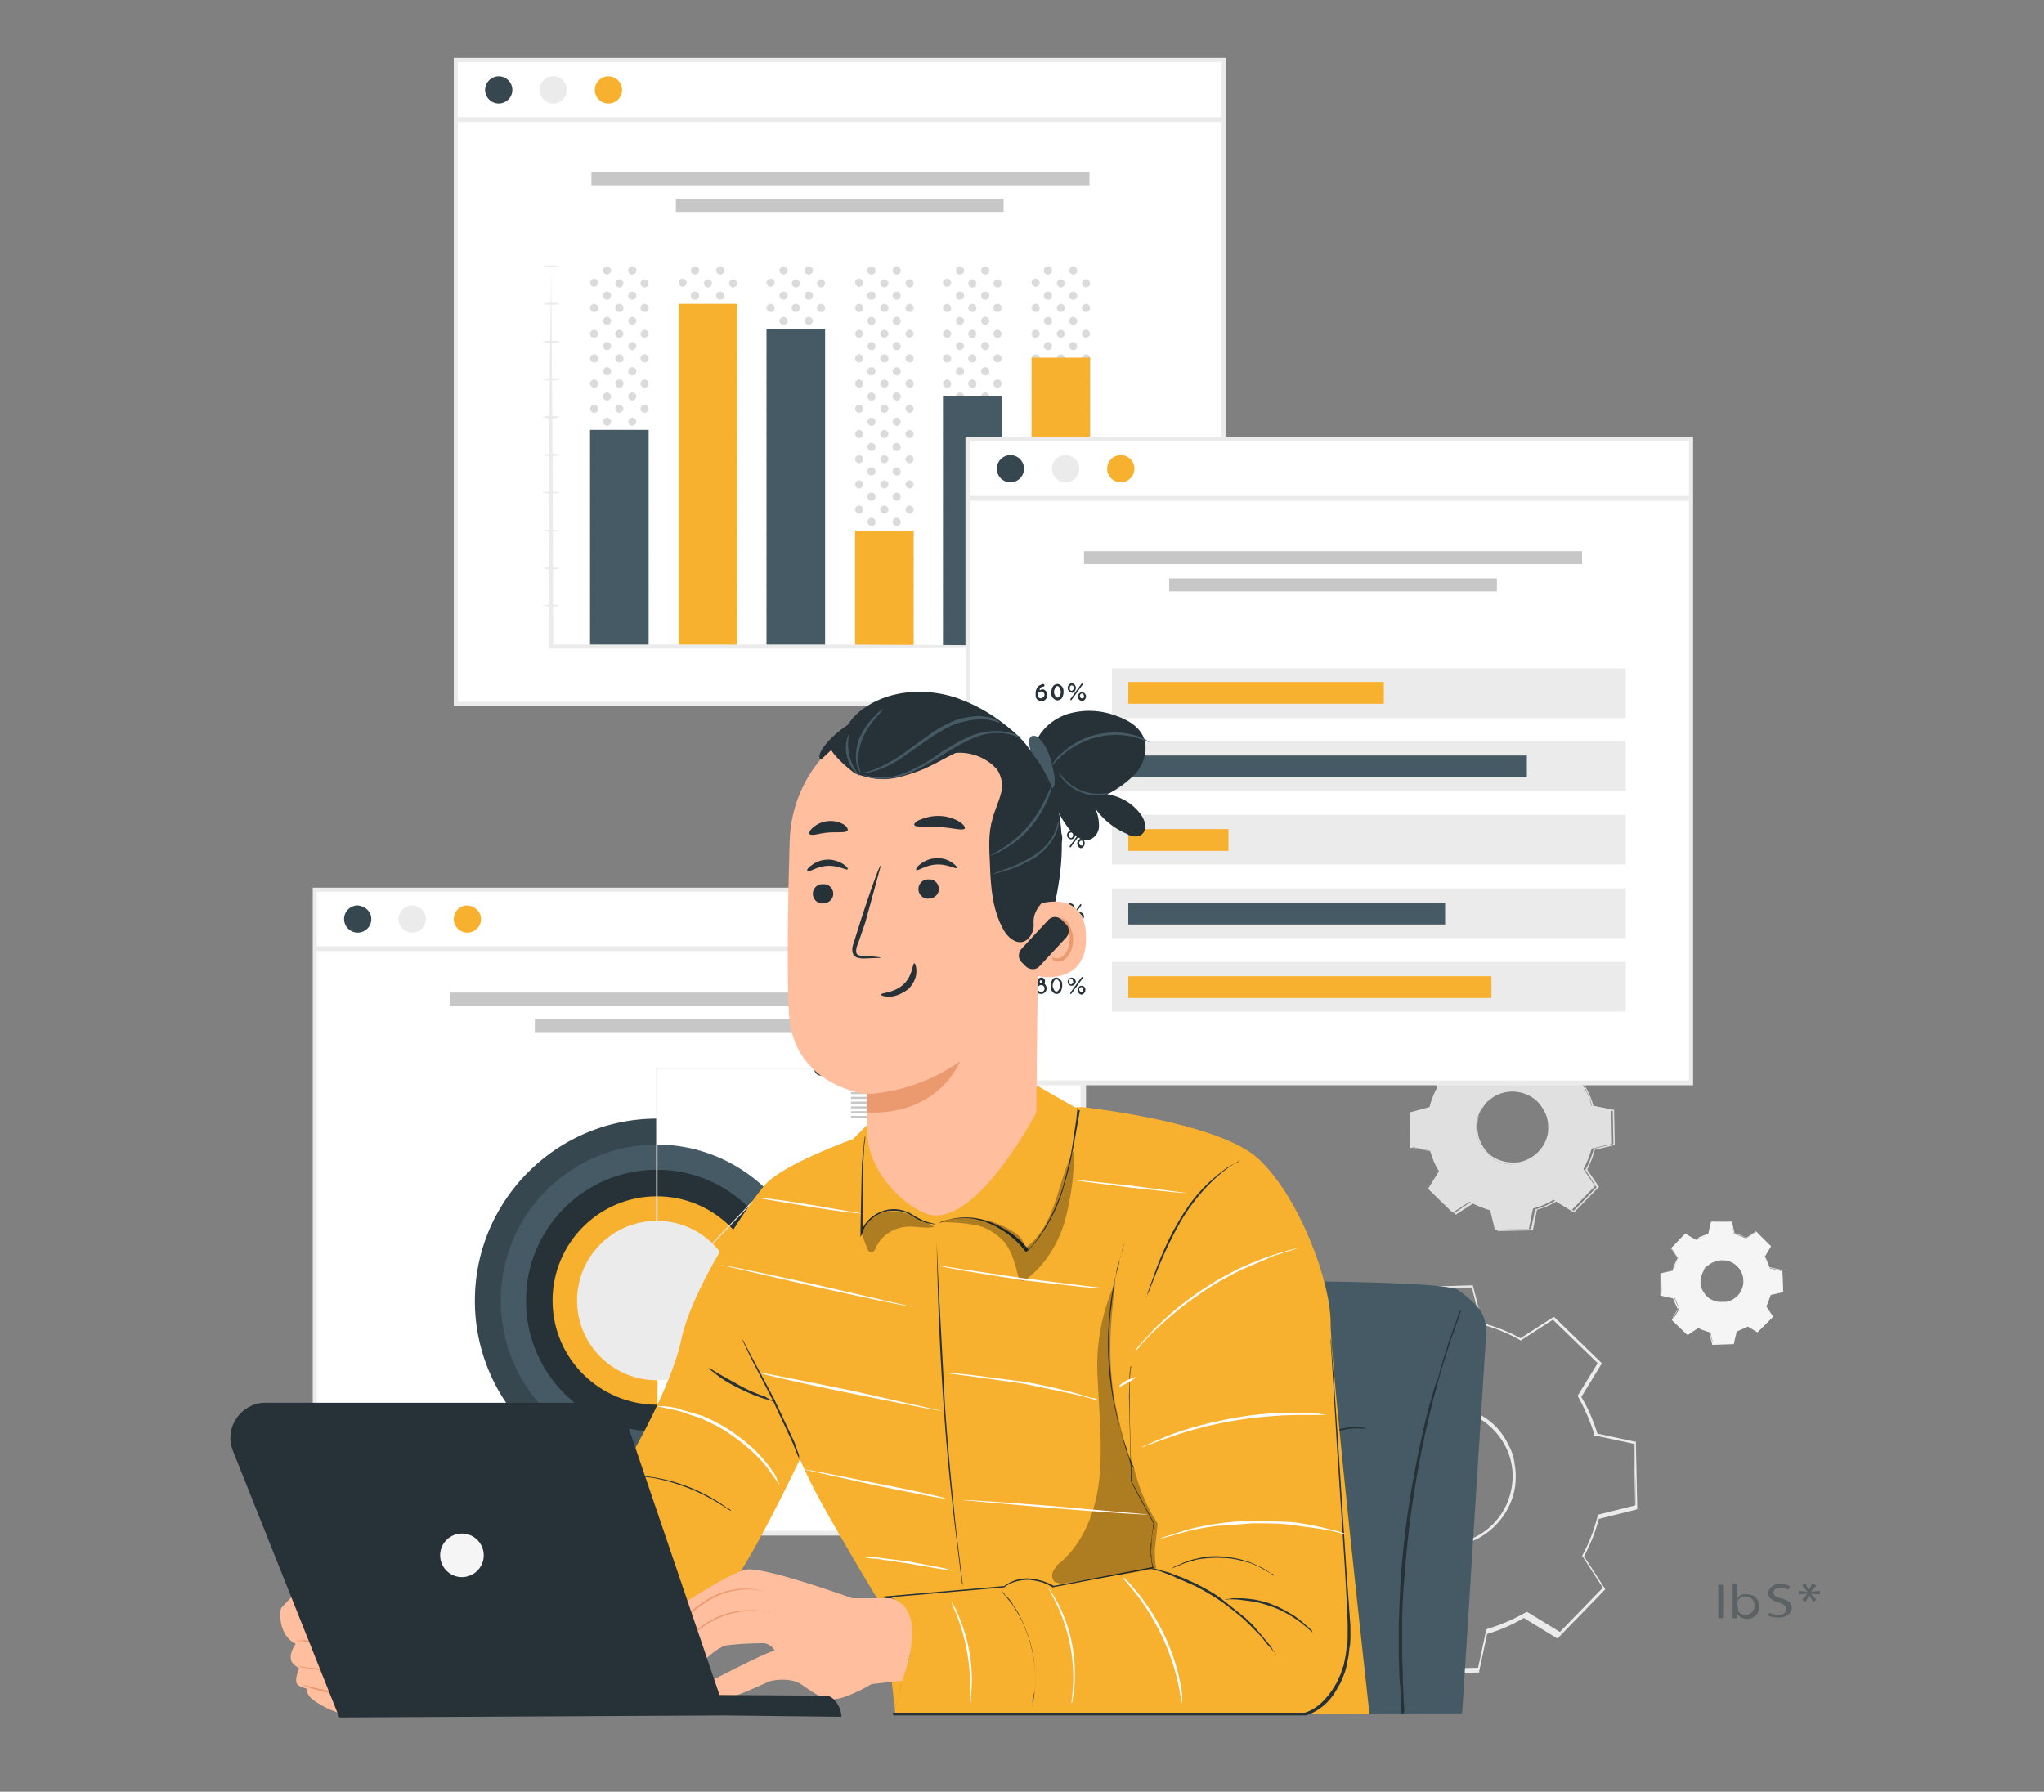 <svg xmlns="http://www.w3.org/2000/svg" xmlns:xlink="http://www.w3.org/1999/xlink" viewBox="0 0 300 263" xmlns:v="https://vecta.io/nano"><rect x="0" y="0" width="300" height="263" fill="#808080" stroke="none"/><style><![CDATA[.O{fill:#ebebeb}.P{fill:#263238}.Q{fill:#f8b02f}.R{fill:#455a64}.S{fill:#c7c7c7}.T{fill:#dbdbdb}.U{fill:#37474f}.V{fill:#ffbe9d}.W{fill:#eb996e}]]></style><g opacity=".4" class="P"><path d="M252.897 232.628v4.9h-.7v-4.9h.7zm1.4 4.9v-.9-4.2h.7v2.2h0c.3-.5.8-.7 1.4-.6 1.1 0 1.8.7 1.8 1.8 0 1.3-1 1.8-1.8 1.8a1.75 1.75 0 0 1-1.4-.7h0v.6h-.7zm.8-1.5v.3c.1.5.6.7 1.1.7.8 0 1.3-.6 1.3-1.4 0-.7-.5-1.3-1.3-1.3-.5 0-1.1.3-1.2.8 0 .1-.1.2-.1.3l.2.6zm4.6.7a3.08 3.08 0 0 0 1.3.3c.7 0 1.2-.3 1.2-.8s-.3-.7-1.1-1c-1-.3-1.6-.7-1.6-1.4.1-.7.8-1.4 1.8-1.3h.1c.5 0 .9.1 1.3.3l-.2.5c-.4-.1-.7-.3-1.1-.3-.8 0-1.1.4-1.1.7 0 .5.4.7 1.2.9 1 .3 1.5.7 1.5 1.4s-.7 1.4-2 1.4c-.5 0-1.1-.1-1.5-.3l.2-.4zm6.9-4l-.8.9h0l1.3-.1v.5l-1.3-.1h0l.8.9-.5.3-.5-1h0l-.6 1-.5-.3.8-.9h0l-1.3.1v-.5l1.3.1h0l-.8-.9.5-.3.5 1h0l.5-1 .6.3z"/></g><g fill="#e0e0e0"><path d="M215.5 155.2c.9-.6 1.9-1 3-1.3l.6-3 5-.1.7 2.9c1.1.3 2.1.7 3 1.2l2.5-1.7 3.6 3.5-1.6 2.6c.6.9 1 1.9 1.3 3l2.9.6.1 5-3 .7c-.3 1.1-.7 2.1-1.2 3l1.7 2.5-3.5 3.6-2.6-1.6c-.9.6-1.9 1-3 1.3l-.6 3-5 .1-.7-2.9c-1.1-.3-2.1-.7-3-1.2l-2.5 1.6-3.6-3.5 1.6-2.6c-.6-.9-1-1.9-1.3-3l-2.9-.6-.1-5 2.9-.8c.3-1.1.7-2.1 1.2-3l-1.7-2.5 3.5-3.6 2.7 1.8h0zm2.7 6.6c-2.1 2.1-2 5.5.1 7.6s5.5 2 7.6-.1 2-5.5-.1-7.6c-2.2-2.1-5.6-2-7.6.1h0z"/><path d="M218.2 161.8c.3-.3.6-.6 1-.9 1.8-1.2 4.1-1.2 5.9 0a5.1 5.1 0 0 1 1.9 2.2c.2.5.4 1 .5 1.5s.1 1.1 0 1.6c-.2 1.2-.7 2.2-1.5 3.1-.8.8-1.9 1.4-3 1.6-.5.1-1.1.1-1.6 0s-1-.2-1.5-.4c-2.7-1.2-4-4.4-2.7-7.1l.3-.6c.1-.4.3-.7.7-1-.3.3-.5.7-.7 1-.6 1-.8 2.2-.6 3.4a5.05 5.05 0 0 0 .9 2.3c.5.8 1.3 1.4 2.1 1.7.9.4 2 .5 3 .4 2.2-.4 4-2.2 4.3-4.4.1-1 0-2.1-.5-3-.4-.8-1-1.6-1.8-2.1-1.7-1.1-3.9-1.2-5.7-.1-.7.5-1 .8-1 .8zm-2.7-6.6c-.1 0-.1-.1-.2-.1l-.5-.3-1.9-1.1h.1l-3.4 3.6v-.1l1.7 2.5h0v.1c-.5.9-.9 2-1.2 3v.1h-.1l-2.9.7.1-.1.1 5-.1-.1 3 .6h.1v.1c.3 1 .7 2 1.3 2.9v.1.1l-1.6 2.6v-.2l3.6 3.5h-.2l2.5-1.7h.1.1c.9.5 1.9.9 3 1.2h.1v.1l.7 2.9-.1-.1 5-.1-.1.1.6-2.9v-.1h.1c1-.3 2-.7 2.9-1.3h0 .1.1l2.6 1.6h-.2l3.5-3.6v.2l-1.6-2.5-.1-.1v-.1c.5-.9.9-1.9 1.2-3v-.1h.1l2.9-.7-.1.1-.1-5 .1.1-3-.6h-.1v-.1a18.77 18.77 0 0 0-1.2-3v-.1-.1l1.6-2.6v.2l-3.5-3.5h.2l-2.5 1.6h-.1-.1c-.9-.5-1.9-.9-3-1.2h-.1v-.1l-.7-2.9.1.1-5 .1.1-.1-.7 2.9h0 0c-.8.2-1.6.5-2.3.9l-.5.3-.5.3c.1 0 .1-.1.2-.1.1-.1.3-.2.5-.3.7-.4 1.5-.7 2.3-.9h0l.6-3v-.1h0l5-.1h.1v.1l.7 2.9-.1-.1c1.1.3 2.1.7 3.1 1.2h-.1l2.6-1.6.1-.1.1.1 3.6 3.5.1.1-.1.1-1.6 2.6v-.1c.6.9 1 2 1.3 3l-.1-.1 3 .6h.1v.1l.1 5v.1h-.1l-2.9.7.1-.1c-.3 1.1-.7 2.1-1.2 3.1v-.2l1.7 2.5.1.1-.1.1-3.5 3.6-.1.1-.1-.1-2.6-1.6h.2c-.9.6-2 1-3 1.3l.1-.1-.6 3v.1h-.1l-5 .1h-.1v-.1l-.7-2.9.1.1c-1.1-.3-2.1-.7-3.1-1.2h.2l-2.5 1.6-.1.1-.1-.1-3.6-3.5-.1-.1.1-.1 1.6-2.6v.1c-.6-.9-1-2-1.3-3l.1.1-2.9-.6h-.5v-.1l-.1-5v-.1h.1l2.9-.7v.1c.3-1.1.7-2.1 1.2-3v.1l-1.6-2.5v-.1h0l3.5-3.6h0 0l1.9 1.2.5.3s.1 0 .1.1z"/></g><g fill="#f5f5f5"><path d="M248.9 182l1.8-.8.4-1.8 3-.1.4 1.8 1.8.7 1.5-1 2.1 2.1-.9 1.5.8 1.8 1.8.4.1 3-1.8.4-.7 1.8 1 1.5-2.1 2.1-1.5-.9c-.6.3-1.1.6-1.8.8l-.4 1.8h-3l-.4-1.7-1.8-.7-1.5 1-2.1-2.1.9-1.5-.8-1.8-1.8-.4-.1-3 1.8-.4.7-1.8-1-1.5 2.1-2.1 1.5.9h0zm1.5 3.9c-1.2 1.3-1.2 3.3.1 4.5s3.3 1.2 4.5-.1 1.2-3.3-.1-4.5c-1.2-1.2-3.2-1.1-4.5.1h0 0z"/><path d="M250.4 185.9c.2-.2.4-.4.6-.5.6-.4 1.4-.6 2.1-.5.5.1 1 .2 1.4.5.5.3.9.8 1.1 1.3.3.6.4 1.2.3 1.9a3.1 3.1 0 0 1-2.7 2.7c-.3.1-.7.1-1 0-.3 0-.6-.1-.9-.3-.5-.2-1-.6-1.3-1.1-.7-1-.8-2.4-.1-3.5.2-.1.4-.3.5-.5-.1.2-.3.4-.4.7-.3.6-.5 1.3-.4 2 .1.5.3.9.6 1.3.3.5.8.8 1.3 1 .3.1.6.2.9.2h.9a3.19 3.19 0 0 0 2.6-2.6v-.9c-.2-1.4-1.3-2.4-2.7-2.6-.7-.1-1.4.1-2 .4-.5.3-.7.6-.8.5z"/><path d="M248.9 182h0l-.4-.2-1.2-.7h0l-2.1 2.2v-.1l1 1.5h0 0c-.3.6-.6 1.2-.7 1.8h0 0l-1.8.4.1-.1.1 3-.1-.1 1.8.4h0 0c.2.6.4 1.2.8 1.8h0 0l-.9 1.5v-.1l2.1 2.1h-.1l1.5-1h0 0c.6.3 1.2.5 1.8.7h.1v.1c.1.6.3 1.1.4 1.8l-.1-.1 3-.1-.1.1c.1-.6.2-1.2.4-1.8v-.1h.1c.6-.2 1.2-.4 1.8-.8h0 .1 0l1.5.9h-.1l2.1-2.1v.1l-1-1.5h0v-.1c.3-.6.6-1.2.7-1.8v-.1h.1l1.8-.4-.1.1-.1-3 .1.1-1.8-.4h0 0c-.2-.6-.4-1.2-.8-1.8h0 0l.9-1.5v.1l-2.1-2.1h.1l-1.5 1h0 0c-.6-.3-1.2-.6-1.8-.7h0v.1l-.4-1.8h.1-3 0c-.2.7-.3 1.3-.4 1.8h0 0c-.5.1-.9.3-1.4.5l-.4.4h-.1.2l.3-.2c.4-.2.9-.4 1.4-.6h0l.4-1.8h0 0l3-.1h0 0l.4 1.8h0c.6.2 1.3.4 1.8.7h-.1l1.5-1h0 0l2.1 2.1h0v.1l-.9 1.5v-.1l.8 1.8-.1-.1 1.8.4h.1v.1l.1 3v.1h-.1l-1.8.4.1-.1c-.2.6-.4 1.3-.7 1.8v-.1l1 1.5v.1l-.1.1-2.1 2.1v.1h0l-1.5-.9h.1l-1.8.8.1-.1c-.1.6-.3 1.2-.4 1.8v.1h-.1l-3 .1h-.1v-.1c-.2-.6-.3-1.2-.4-1.8l.1.1c-.6-.2-1.3-.4-1.8-.7h.1l-1.5 1h-.1-.1l-2.2-2.1h0v-.1l.9-1.5v.1l-.8-1.8.1.1-1.8-.4h-.1v-.2-3-.1h.1l1.8-.4h0l.7-1.8v.1l-1-1.5h0 0l2.1-2.1h0 0l1.1.7.3.2.1-.1z"/></g><path d="M207.6 245.2h0l-1.4-5.5c-2-.5-3.9-1.3-5.7-2.3l-4.8 3.1h0l-6.8-6.6h0l3-4.9c-1.1-1.8-1.9-3.7-2.5-5.6l-5.6-1.2h0l-.2-9.5h0l5.5-1.4c.5-2 1.2-3.9 2.2-5.7l-3.1-4.8h0l6.6-6.8h0l4.9 3c1.8-1.1 3.7-1.9 5.6-2.5l1.2-5.6h0l9.5-.2h0l1.4 5.5c2 .5 3.9 1.3 5.7 2.3l4.8-3.1h0l6.8 6.6h0l-3 4.9c1.1 1.8 1.9 3.7 2.5 5.6l5.6 1.2h0l.2 9.5h0l-5.5 1.4c-.5 2-1.3 3.9-2.2 5.7l3.1 4.8h0l-6.6 6.8h0l-4.9-3c-1.8 1.1-3.7 1.9-5.6 2.5l-1.2 5.6h0l-9.5.2zm-7.1-7.8h0c1.8 1 3.7 1.8 5.7 2.3h0l1.4 5.5 9.4-.2 1.2-5.6h0c2-.6 3.9-1.4 5.7-2.5h0l4.9 3 6.6-6.8-3.1-4.8h0c1-1.8 1.8-3.7 2.3-5.7h0l5.5-1.4-.2-9.4-5.6-1.2h0c-.6-2-1.4-3.9-2.5-5.6h0 0l3-4.9-6.8-6.6-4.8 3.1h0c-1.8-1-3.7-1.8-5.7-2.3h0L216 189l-9.4.2-1.2 5.6h0c-2 .6-3.9 1.4-5.7 2.5h0l-4.9-3-6.5 6.7 3.1 4.8h0c-1 1.8-1.8 3.7-2.3 5.7h0 0l-5.5 1.4.2 9.4 5.6 1.2h0c.6 2 1.4 3.9 2.5 5.6h0 0l-3 4.9 6.8 6.5 4.8-3.1zm11.6-10.5c-5.6 0-10.2-4.5-10.3-10.1 0-5.6 4.5-10.2 10.1-10.3h0 .2c5.6.1 10.1 4.7 10 10.3-.1 5.4-4.4 9.8-9.8 10l-.2.1zm0-20.3h-.2c-5.6 0-10.1 4.6-10 10.2 0 5.6 4.6 10.1 10.2 10h.2c5.6-.2 10-4.9 9.8-10.5-.2-5.3-4.6-9.6-10-9.7h0z" fill="#e0e0e0"/><path d="M204.8 209.7c.5-.7 1.2-1.2 1.9-1.7 3.4-2.2 7.7-2.2 11.1 0 1.6 1 2.8 2.4 3.6 4.1.5.9.8 1.9.9 2.8.2 1 .2 2.1.1 3.1-.6 4.5-4.1 8.1-8.6 8.9-2 .3-4.1.1-6-.8-1.7-.8-3.2-2-4.2-3.5-.9-1.3-1.5-2.8-1.8-4.4-.3-2.3.1-4.7 1.3-6.7.5-.6 1.1-1.3 1.7-1.8 0 0-.6.7-1.4 2.1-1.1 2-1.5 4.3-1.1 6.5.5 3.3 2.7 6.1 5.8 7.5 1.8.8 3.8 1 5.7.7 4.2-.7 7.5-4.1 8.1-8.4.3-1.9 0-3.9-.9-5.7-1.5-3-4.4-5.1-7.7-5.5-2.2-.3-4.5.2-6.5 1.3-.7.5-1.3 1-2 1.5zm-5-12.6c-.1 0-.2-.1-.3-.2l-.9-.5-3.7-2.2h.1l-6.5 6.8v-.2l3.2 4.8.1.1-.1.1c-1 1.8-1.7 3.7-2.2 5.7v.1h-.1l-5.5 1.4.2-.2.2 9.5-.2-.2 5.6 1.2h.1v.1c.6 2 1.4 3.8 2.4 5.6l.1.1-.1.1-3 4.9v-.3l6.8 6.6h-.3l4.8-3.1.1-.1.1.1c1.8 1 3.7 1.7 5.7 2.2h.2v.2l1.4 5.5-.3-.2 9.5-.2-.3.2 1.2-5.6v-.2l.2-.1c2-.6 3.8-1.4 5.6-2.4h0l.2-.1.2.1 4.9 3h-.4l6.6-6.8v.4l-3.1-4.8-.1-.1.1-.2c1-1.8 1.7-3.7 2.2-5.7v-.2h.2l5.6-1.4-.2.3-.2-9.5.2.3-5.6-1.2h-.5v-.2c-.6-2-1.4-3.8-2.4-5.6l-.1-.1.1-.1 3-4.9v.3l-6.8-6.6h.3l-4.8 3.1-.1.1-.1-.1c-1.8-1-3.7-1.8-5.7-2.3h-.1v-.1l-1.3-5.6.2.1-9.5.1.1-.1-1.2 5.6v.1h-.1c-1.5.4-2.9 1-4.3 1.7l-1 .5c-.1.3-.2.3-.4.4.2-.1.3-.2.4-.2.2-.1.5-.3 1-.6 1.4-.7 2.8-1.3 4.3-1.8l-.1.1 1.1-5.6v-.1h.1l9.5-.2h.1v.1l1.4 5.5-.1-.1a24.2 24.2 0 0 1 5.8 2.3h-.2l4.8-3.1.2-.1.1.1 6.8 6.6.1.1-.1.2-3 4.9v-.3c1.1 1.8 1.9 3.7 2.5 5.7l-.2-.2 5.6 1.2h.2v.2l.2 9.5v.2l-.2.1-5.6 1.4.2-.2a24.2 24.2 0 0 1-2.3 5.8v-.3l3.1 4.8.1.2-.2.2-6.6 6.8-.2.2-.2-.1-4.9-3h.3c-1.8 1.1-3.7 1.9-5.7 2.5l.2-.2-1.2 5.6v.2h-.2l-9.5.2h-.2l-.1-.2-1.4-5.5.2.2a24.2 24.2 0 0 1-5.8-2.3h.3l-4.8 3.1-.2.1-.2-.2-6.8-6.6-.2-.1.1-.2 3-4.9v.3c-1.1-1.8-1.9-3.7-2.5-5.7l.2.2-5.6-1.2h-.2v-.2l-.1-9.5v-.2h.2l5.6-1.4-.1.1a24.2 24.2 0 0 1 2.3-5.8v.2l-3.1-4.8-.1-.1.1-.1 6.6-6.8.1-.1h.1l3.6 2.2.9.6c.3.2.4.2.5.3z" class="O"/><path d="M46.2 130.6H159v94.5H46.2z" fill="#fff"/><path d="M159.3 225.4H45.9v-95.1h113.5v95.1zm-112.8-.7h112.1v-93.8H46.5v93.8z" class="O"/><path d="M54.5 134.9c0 1.1-.9 2-2 2s-2-.9-2-2 .9-2 2-2h0c1.1.1 2 .9 2 2z" class="U"/><path d="M62.5 134.9c0 1.1-.9 2-2 2s-2-.9-2-2 .9-2 2-2h0c1.2.1 2 .9 2 2z" class="O"/><path d="M70.6 134.9c0 1.1-.9 2-2 2s-2-.9-2-2 .9-2 2-2h0c1.1.1 2 .9 2 2z" class="Q"/><path d="M46.2 138.9H159v.7H46.2z" class="O"/><path d="M69.7 190.9c0-14.7 12-26.7 26.7-26.7h0v53.4a26.63 26.63 0 0 1-26.7-26.7h0z" class="U"/><path d="M73.5 190.9c0-12.7 10.3-22.9 22.9-22.9 5.9 0 11.6 2.3 15.9 6.4l-15.9 16.5v22.9c-12.7.1-22.9-10.2-22.9-22.9z" class="R"/><path d="M77.2 190.9c0-10.6 8.6-19.2 19.2-19.2s19.2 8.6 19.2 19.2H96.4v19.2c-10.6.1-19.2-8.5-19.2-19.2z" class="P"/><path d="M81.1 190.9c0-8.4 6.8-15.3 15.3-15.3 8.4 0 15.3 6.8 15.3 15.3 0 4-1.6 7.8-4.3 10.7l-10.9-10.7v15.3c-8.5 0-15.4-6.8-15.4-15.3z" class="Q"/><path d="M96.4 190.9h24.9v.2H96.4z" class="O"/><g class="P"><circle cx="120.5" cy="190.9" r="1"/><path d="M126.2 190.3l-.7 1.7c0 .1-.1.1-.2.1h-.1c-.1 0-.1-.1-.1-.2l.7-1.5h-.8c-.1 0-.2-.1-.2-.2s.1-.2.2-.2h1 .1 0 0 0 0 0 0v.1l.1.2zm1.5.6c.1.1.2.3.2.5s-.1.4-.2.5-.3.2-.5.2h0c-.2 0-.4-.1-.5-.2s-.1-.2 0-.2c.1-.1.2-.1.2 0 .1.1.2.1.3.1s.2 0 .3-.1.1-.2.1-.3 0-.2-.1-.3-.2-.1-.3-.1-.2 0-.3.1-.2.1-.2 0h0 0v-.1h0l.1-.8s0-.1.1-.1h0 0 .1.9c.1 0 .2.1.1.2 0 .1-.1.1-.1.1h-.9v.3h.2c.1 0 .3 0 .5.2z"/><path d="M128.3 190.6h0a.47.47 0 1 1 1 0h0a.47.47 0 0 1-.5.5c-.2 0-.5-.2-.5-.5zm.8 0h0c0-.2-.1-.3-.2-.3s-.2.1-.2.3h0c0 .2.1.3.2.3s.2-.2.2-.3zm-.4 1.3l1.4-1.9.1-.1c.1 0 .1.1.1.1v.1l-1.4 1.9-.1.1c-.1 0-.1 0-.1-.2 0 .1 0 .1 0 0zm.9-.3h0a.47.47 0 1 1 1 0h0a.47.47 0 1 1-1 0h0zm.7 0h0c0-.2-.1-.3-.2-.3s-.2.1-.2.3h0c0 .2.1.3.2.3s.2-.1.2-.3h0z"/></g><g class="S"><use xlink:href="#B"/><use xlink:href="#B" y="0.7"/><use xlink:href="#B" y="1.4"/><use xlink:href="#B" y="2.1"/><use xlink:href="#B" y="2.8"/><use xlink:href="#B" y="3.5"/><use xlink:href="#B" y="4.2"/></g><path d="M121.3 206.4h-9.2 0L96.4 191l.1-.1 15.6 15.3h9.2z" class="O"/><path d="M121.5 206.3c0 .5-.4 1-1 1a.94.94 0 1 1 0-2c.6 0 1 .5 1 1h0z" class="Q"/><g class="P"><path d="M126.3 206.8a.7.7 0 1 1-1.4 0c0-.2.1-.5.3-.6-.1-.1-.1-.2-.1-.3 0-.3.3-.5.5-.4.2 0 .4.2.4.4 0 .1 0 .2-.1.3.3.2.4.4.4.6zm-.3 0c0-.2-.2-.4-.4-.4s-.4.2-.4.4.2.4.4.4.4-.2.4-.4h0zm-.5-.9c0 .1.1.2.2.2s.2-.1.1-.2c0-.1-.1-.1-.1-.1-.2 0-.3 0-.2.1h0zm2.4.4c.1.1.2.3.2.5a.68.68 0 0 1-.7.7h0c-.2 0-.4-.1-.5-.2s-.1-.2 0-.2c.1-.1.2-.1.2 0 .1.1.2.1.3.1.2 0 .4-.2.4-.4 0-.1 0-.2-.1-.3s-.2-.1-.3-.1-.2 0-.3.1-.2.1-.2 0h0 0 0 0 0v-.1l.1-.8c0-.1 0-.1.1-.1h0 .1.9c.1 0 .2.1.2.2s-.1.2-.2.2h-.7v.3h.2c-.1-.1.1-.1.3.1z"/><path d="M128.5 206h0c0-.3.2-.5.4-.5s.5.2.5.4v.1h0a.47.47 0 0 1-.5.5.55.55 0 0 1-.4-.5zm.8 0h0c0-.2-.1-.3-.2-.3s-.2.1-.2.3h0c0 .2.1.3.2.3s.2-.2.2-.3zm-.4 1.3l1.4-1.8.1-.1c.1 0 .1.1.1.1v.1l-1.4 1.8-.1.1c-.1 0-.1 0-.1-.2 0 .1 0 .1 0 0 0 .1 0 .1 0 0zm.9-.3h0a.47.47 0 1 1 1 0h0a.47.47 0 1 1-1 0h0zm.7 0h0c0-.2-.1-.3-.2-.3s-.2.1-.2.3h0c0 .2.1.3.2.3s.2-.1.2-.3h0z"/></g><g class="S"><use xlink:href="#B" y="15.4"/><use xlink:href="#B" y="16.1"/><use xlink:href="#B" y="16.8"/><use xlink:href="#B" y="17.5"/><use xlink:href="#B" y="18.2"/><use xlink:href="#B" y="18.9"/><use xlink:href="#B" y="19.5"/></g><path d="M96.5 190.9h-.2v-34.1h25v.1H96.5z" class="O"/><circle cx="120.5" cy="156.9" r="1" class="U"/><path d="M126 156.8c.1.1.2.3.2.5s-.1.4-.2.5-.3.2-.5.2h0c-.2 0-.4-.1-.5-.2s-.1-.2 0-.2.2-.1.2 0c.1.1.2.1.3.1.2 0 .4-.2.4-.4 0-.1 0-.2-.1-.3s-.2-.1-.3-.1-.2 0-.3.1-.2.1-.2 0h0 0 0 0 0l.1-.8s0-.1.1-.1h0 .1.9c.1 0 .2.1.2.2s-.1.2-.2.2h-.7v.3h.2c0-.2.2-.1.3 0zm.7.2c0-.2.1-.5.2-.7.2-.3.5-.4.9-.2.1.1.2.1.2.2.3.4.3 1 0 1.4-.2.3-.5.4-.8.3-.1-.1-.2-.1-.3-.3s-.2-.4-.2-.7zm1.2 0c0-.2 0-.4-.1-.5s-.2-.2-.3-.2-.2.1-.3.2a.91.91 0 0 0 0 1c.1.1.2.2.3.2s.2-.1.3-.2c0-.1.1-.3.1-.5zm.9-.5h0a.5.5 0 1 1 1 0h0a.5.5 0 1 1-1 0zm.7 0h0c0-.2-.1-.3-.2-.3s-.2.1-.2.3h0c0 .2.1.3.2.3s.2-.2.2-.3zm-.4 1.4l1.4-1.9.1-.1c.1 0 .1.1.1.1v.1l-1.3 1.9-.1.1c-.1 0-.1-.1-.2-.2h0zm.9-.4h0a.5.5 0 1 1 1 0h0a.47.47 0 0 1-.5.5c-.3.1-.5-.2-.5-.5 0 .1 0 0 0 0zm.7 0h0c0-.2-.1-.3-.2-.3s-.2.1-.2.3h0c0 .2.1.3.2.3s.2-.1.2-.3h0z" class="P"/><g class="S"><use xlink:href="#B" y="-34.1"/><use xlink:href="#B" y="-33.4"/><use xlink:href="#B" y="-32.7"/><use xlink:href="#B" y="-32"/><use xlink:href="#B" y="-31.3"/><use xlink:href="#B" y="-30.6"/><use xlink:href="#B" y="-29.9"/></g><path d="M96.5 191l-.1-.1 17.9-18.6h7v.2h-7z" class="O"/><path d="M121.5 172.4c0 .5-.4 1-1 1a.94.94 0 1 1 0-2c.6 0 1 .5 1 1h0z" class="R"/><path d="M126.4 172.9a.7.7 0 1 1-1.4 0h0v-.2c0-.2 0-.4.1-.6s.2-.4.4-.5c.1-.1.3-.1.4-.1s.2.1.2.2-.1.2-.2.2-.2 0-.3.1l-.2.2v.1c.1 0 .2-.1.3-.1.3-.1.7.3.7.7zm-.4 0c0-.2-.2-.4-.4-.4s-.4.2-.4.4.2.4.4.4c.3-.1.4-.2.4-.4h0zm1.9-.6c.1.1.2.3.2.5a.68.68 0 0 1-.7.7h0c-.2 0-.4-.1-.5-.2s-.1-.2 0-.2c.1-.1.2-.1.2 0 .1.1.2.1.3.1s.2 0 .3-.1.1-.2.1-.3 0-.2-.1-.3-.2-.1-.3-.1-.2 0-.3.1-.2.1-.2 0h0 0 0 0 0v-.1l.1-.8s0-.1.1-.1h0 .1.9c.1 0 .2.1.2.2s-.1.2-.2.2h-.7v.3h.2s.2 0 .3.1zm.7-.3h0a.5.5 0 1 1 1 0h0c0 .3-.2.5-.4.5-.3 0-.5-.2-.5-.4-.1 0-.1-.1-.1-.1h0zm.7 0h0c0-.1-.1-.3-.2-.3s-.2.1-.2.3h0c0 .2.1.3.2.3s.2-.1.2-.3h0zm-.4 1.4l1.4-1.8.1-.1c.1 0 .1 0 .1.1v.1l-1.4 1.8-.1.1s-.1-.1-.1-.2c0 .1 0 .1 0 0h0zm.9-.3h0a.5.5 0 1 1 1 0h0c0 .3-.2.5-.4.5s-.5-.2-.5-.4l-.1-.1zm.7 0h0c0-.1-.1-.3-.2-.3s-.2.1-.2.3h0c0 .2.1.3.2.3s.2-.2.2-.3h0z" class="P"/><g class="S"><use xlink:href="#B" y="-18.5"/><use xlink:href="#B" y="-17.9"/><use xlink:href="#B" y="-17.2"/><use xlink:href="#B" y="-16.5"/><use xlink:href="#B" y="-15.8"/><use xlink:href="#B" y="-15.1"/><use xlink:href="#B" y="-14.4"/></g><circle cx="96.4" cy="190.9" r="11.7" class="O"/><path d="M66 145.7h73.1v1.9H66zm12.5 3.9h48.1v1.9H78.5z" class="S"/><path d="M66.9 8.8h112.8v94.5H66.9z" fill="#fff"/><path d="M180 103.6H66.6V8.5H180v95.1zM67.2 103h112.1V9.1H67.2V103z" class="O"/><use xlink:href="#C" class="U"/><use xlink:href="#C" x="8" class="O"/><use xlink:href="#C" x="16.1" class="Q"/><path d="M66.9 17.2h112.8v.7H66.9z" class="O"/><g class="T"><path d="M152 40.9a.65.65 0 0 1 .6.6.65.65 0 0 1-.6.6.65.65 0 0 1-.6-.6c0-.3.2-.6.6-.6z"/><use xlink:href="#D"/><use xlink:href="#E"/><use xlink:href="#F"/><use xlink:href="#F" y="3.7"/><use xlink:href="#G"/><use xlink:href="#G" y="3.7"/><use xlink:href="#H"/><use xlink:href="#H" y="3.7"/><use xlink:href="#H" y="7.4"/><use xlink:href="#H" y="11.1"/><use xlink:href="#D" y="36.9"/><use xlink:href="#G" y="25.9"/><use xlink:href="#G" y="29.6"/><use xlink:href="#F" y="40.6"/><use xlink:href="#I"/><use xlink:href="#H" x="3.7" y="-25.8"/><circle cx="153.8" cy="39.7" r=".6"/><use xlink:href="#D" x="3.7"/><circle cx="153.8" cy="43.4" r=".6"/><use xlink:href="#E" x="3.7"/><use xlink:href="#J"/><use xlink:href="#F" x="3.7"/><use xlink:href="#K"/><use xlink:href="#F" x="3.7" y="3.7"/><circle cx="153.8" cy="54.5" r=".6"/><use xlink:href="#G" x="3.7"/><use xlink:href="#K" y="7.4"/><use xlink:href="#G" x="3.7" y="3.7"/><use xlink:href="#K" y="11.1"/><use xlink:href="#H" x="3.7"/><use xlink:href="#K" y="14.8"/><use xlink:href="#H" x="3.7" y="3.7"/><circle cx="153.8" cy="69.2" r=".6"/><use xlink:href="#H" x="3.7" y="7.4"/><circle cx="153.8" cy="72.9" r=".6"/><use xlink:href="#H" x="3.7" y="11.1"/><use xlink:href="#L"/><use xlink:href="#D" x="3.7" y="36.9"/><circle cx="153.8" cy="80.3" r=".6"/><use xlink:href="#G" x="3.7" y="25.9"/><circle cx="153.8" cy="84" r=".6"/><use xlink:href="#G" x="3.7" y="29.6"/><use xlink:href="#K" y="36.9"/><use xlink:href="#F" x="3.7" y="40.6"/><use xlink:href="#I" x="3.6"/><use xlink:href="#K" y="40.6"/><use xlink:href="#G" x="7.4" y="-18.4"/><use xlink:href="#J" x="3.7" y="-7.4"/><use xlink:href="#F" x="7.4" y="-7.4"/><use xlink:href="#M"/><use xlink:href="#E" x="7.4"/><use xlink:href="#M" y="3.7"/><use xlink:href="#F" x="7.4"/><use xlink:href="#K" x="3.7"/><use xlink:href="#F" x="7.4" y="3.7"/><use xlink:href="#K" x="3.7" y="3.7"/><use xlink:href="#G" x="7.4"/><use xlink:href="#K" x="3.7" y="7.4"/><use xlink:href="#G" x="7.4" y="3.7"/><use xlink:href="#K" x="3.7" y="11.1"/><use xlink:href="#H" x="7.4"/><use xlink:href="#K" x="3.7" y="14.8"/><use xlink:href="#H" x="7.4" y="3.7"/><use xlink:href="#L" x="3.7" y="-7.4"/><use xlink:href="#H" x="7.4" y="7.4"/><use xlink:href="#J" x="3.7" y="25.8"/><use xlink:href="#G" x="7.4" y="18.5"/><use xlink:href="#N"/><use xlink:href="#F" x="7.4" y="29.5"/><use xlink:href="#M" y="36.9"/><use xlink:href="#G" x="7.4" y="25.9"/><use xlink:href="#M" y="40.6"/><use xlink:href="#G" x="7.4" y="29.6"/><use xlink:href="#K" x="3.7" y="36.9"/><use xlink:href="#F" x="7.4" y="40.6"/><use xlink:href="#K" x="3.7" y="40.6"/></g><path d="M151.4 52.5h8.6v42.4h-8.6z" class="Q"/><g class="T"><path d="M139 40.9a.65.65 0 0 1 .6.6.65.65 0 0 1-.6.6.65.65 0 0 1-.6-.6h0a.65.65 0 0 1 .6-.6z"/><use xlink:href="#O"/><use xlink:href="#M" x="-18.5" y="5.6"/><use xlink:href="#N" x="-18.5" y="-24"/><use xlink:href="#N" x="-18.5" y="-20.3"/><use xlink:href="#K" x="-14.8" y="9.2"/><use xlink:href="#K" x="-14.8" y="12.9"/><use xlink:href="#K" x="-14.8" y="16.6"/><use xlink:href="#K" x="-14.8" y="20.3"/><use xlink:href="#K" x="-14.8" y="24"/><use xlink:href="#K" x="-14.8" y="27.7"/><use xlink:href="#O" y="36.9"/><use xlink:href="#M" x="-18.5" y="42.5"/><use xlink:href="#M" x="-18.5" y="46.2"/><use xlink:href="#M" x="-18.5" y="49.8"/><use xlink:href="#I" x="-13"/><use xlink:href="#K" x="-11.1" y="-9.2"/><circle cx="140.9" cy="39.7" r=".6"/><use xlink:href="#O" x="3.7"/><circle cx="140.9" cy="43.4" r=".6"/><use xlink:href="#M" x="-14.8" y="5.6"/><use xlink:href="#G" x="-11.1" y="-12.9"/><use xlink:href="#N" x="-14.8" y="-24"/><use xlink:href="#P"/><use xlink:href="#N" x="-14.8" y="-20.3"/><circle cx="140.9" cy="54.5" r=".6"/><use xlink:href="#K" x="-11.1" y="9.2"/><use xlink:href="#G" x="-11.1" y="-1.8"/><use xlink:href="#K" x="-11.1" y="12.9"/><use xlink:href="#G" x="-11.1" y="1.9"/><use xlink:href="#K" x="-11.1" y="16.6"/><use xlink:href="#G" x="-11.1" y="5.6"/><use xlink:href="#K" x="-11.1" y="20.3"/><circle cx="140.9" cy="69.2" r=".6"/><use xlink:href="#K" x="-11.1" y="24"/><circle cx="140.9" cy="72.9" r=".6"/><use xlink:href="#K" x="-11.1" y="27.7"/><use xlink:href="#F" x="-11.1" y="24"/><use xlink:href="#O" x="3.7" y="36.9"/><circle cx="140.9" cy="80.3" r=".6"/><use xlink:href="#M" x="-14.8" y="42.5"/><circle cx="140.9" cy="84" r=".6"/><use xlink:href="#M" x="-14.8" y="46.2"/><use xlink:href="#P" y="36.9"/><use xlink:href="#M" x="-14.8" y="49.8"/><path d="M144 94.9c.1-.3.4-.5.7-.5.2 0 .4.2.5.5H144z"/><use xlink:href="#P" y="40.6"/><use xlink:href="#K" x="-7.4" y="-9.2"/><circle cx="144.6" cy="39.7" r=".6"/><circle cx="146.4" cy="45.2" r=".6"/><circle cx="144.6" cy="43.4" r=".6"/><use xlink:href="#M" x="-11.1" y="5.6"/><use xlink:href="#G" x="-7.4" y="-12.9"/><use xlink:href="#N" x="-11.1" y="-24"/><use xlink:href="#P" x="3.7"/><circle cx="146.4" cy="56.3" r=".6"/><circle cx="144.6" cy="54.5" r=".6"/><use xlink:href="#K" x="-7.4" y="9.2"/><use xlink:href="#G" x="-7.4" y="-1.8"/><use xlink:href="#K" x="-7.4" y="12.9"/><use xlink:href="#G" x="-7.4" y="1.9"/><circle cx="146.4" cy="67.4" r=".6"/><use xlink:href="#G" x="-7.4" y="5.6"/><use xlink:href="#K" x="-7.4" y="20.3"/><circle cx="144.6" cy="69.2" r=".6"/><use xlink:href="#K" x="-7.4" y="24"/><circle cx="144.6" cy="72.9" r=".6"/><use xlink:href="#K" x="-7.4" y="27.7"/><use xlink:href="#F" x="-7.4" y="24"/><use xlink:href="#O" x="7.4" y="36.9"/><circle cx="144.6" cy="80.3" r=".6"/><circle cx="146.4" cy="85.8" r=".6"/><circle cx="144.6" cy="84" r=".6"/><use xlink:href="#M" x="-11.1" y="46.2"/><use xlink:href="#P" x="3.7" y="36.9"/><circle cx="146.4" cy="93.2" r=".6"/><use xlink:href="#P" x="3.7" y="40.6"/></g><path d="M138.4 58.2h8.6V95h-8.6z" class="R"/><g class="T"><path d="M126.1 40.9a.65.65 0 0 1 .6.6.65.65 0 0 1-.6.6.65.65 0 0 1-.6-.6c0-.3.2-.6.6-.6z"/><use xlink:href="#F" x="-25.9" y="-7.4"/><use xlink:href="#E" x="-25.9"/><use xlink:href="#F" x="-25.9"/><use xlink:href="#F" x="-25.9" y="3.7"/><use xlink:href="#G" x="-25.9"/><use xlink:href="#G" x="-25.9" y="3.7"/><use xlink:href="#H" x="-25.9"/><use xlink:href="#H" x="-25.9" y="3.7"/><use xlink:href="#H" x="-25.9" y="7.4"/><use xlink:href="#G" x="-25.9" y="18.5"/><use xlink:href="#F" x="-25.9" y="29.5"/><use xlink:href="#G" x="-25.9" y="25.9"/><use xlink:href="#G" x="-25.9" y="29.6"/><use xlink:href="#F" x="-25.9" y="40.6"/><use xlink:href="#I" x="-26"/><use xlink:href="#H" x="-22.2" y="-25.8"/><circle cx="127.9" cy="39.7" r=".6"/><use xlink:href="#D" x="-22.2"/><circle cx="127.9" cy="43.4" r=".6"/><use xlink:href="#E" x="-22.2"/><use xlink:href="#K" x="-25.9" y="-3.7"/><use xlink:href="#F" x="-22.2"/><use xlink:href="#K" x="-25.9"/><use xlink:href="#F" x="-22.2" y="3.7"/><circle cx="127.9" cy="54.5" r=".6"/><use xlink:href="#G" x="-22.2"/><use xlink:href="#K" x="-25.9" y="7.4"/><use xlink:href="#G" x="-22.2" y="3.7"/><use xlink:href="#K" x="-25.9" y="11.1"/><use xlink:href="#P" x="-11.1" y="16.6"/><use xlink:href="#K" x="-25.9" y="14.8"/><use xlink:href="#P" x="-11.1" y="20.3"/><circle cx="127.9" cy="69.2" r=".6"/><use xlink:href="#P" x="-11.1" y="24"/><circle cx="127.9" cy="72.9" r=".6"/><use xlink:href="#H" x="-22.2" y="11.1"/><use xlink:href="#O" x="-11.1" y="31.4"/><use xlink:href="#D" x="-22.2" y="36.9"/><circle cx="127.9" cy="80.3" r=".6"/><use xlink:href="#G" x="-22.2" y="25.9"/><circle cx="127.9" cy="84" r=".6"/><use xlink:href="#G" x="-22.2" y="29.6"/><use xlink:href="#K" x="-25.9" y="36.9"/><use xlink:href="#F" x="-22.2" y="40.6"/><path d="M131 94.9c.1-.3.4-.5.7-.5.2 0 .4.2.5.5H131z"/><use xlink:href="#K" x="-25.9" y="40.6"/><use xlink:href="#H" x="-18.5" y="-25.8"/><use xlink:href="#J" x="-22.2" y="-7.4"/><use xlink:href="#D" x="-18.5"/><use xlink:href="#J" x="-22.2" y="-3.7"/><use xlink:href="#E" x="-18.5"/><use xlink:href="#J" x="-22.2"/><use xlink:href="#F" x="-18.5"/><use xlink:href="#K" x="-22.2"/><use xlink:href="#F" x="-18.5" y="3.7"/><use xlink:href="#K" x="-22.2" y="3.7"/><use xlink:href="#G" x="-18.5"/><use xlink:href="#K" x="-22.2" y="7.4"/><use xlink:href="#G" x="-18.5" y="3.7"/><use xlink:href="#K" x="-22.2" y="11.1"/><use xlink:href="#G" x="-18.5" y="7.4"/><use xlink:href="#K" x="-22.2" y="14.8"/><use xlink:href="#G" x="-18.5" y="11.1"/><use xlink:href="#O" x="-7.4" y="24"/><use xlink:href="#G" x="-18.5" y="14.8"/><use xlink:href="#K" x="-22.2" y="22.1"/><use xlink:href="#H" x="-18.5" y="11.1"/><use xlink:href="#L" x="-22.2"/><use xlink:href="#D" x="-18.5" y="36.9"/><use xlink:href="#J" x="-22.2" y="33.2"/><use xlink:href="#G" x="-18.5" y="25.9"/><use xlink:href="#J" x="-22.2" y="36.9"/><use xlink:href="#G" x="-18.5" y="29.6"/><use xlink:href="#K" x="-22.2" y="36.9"/><use xlink:href="#F" x="-18.5" y="40.6"/><use xlink:href="#K" x="-22.2" y="40.6"/></g><path d="M125.5 77.9h8.6v17h-8.6z" class="Q"/><g class="T"><path d="M113.1 40.9a.65.65 0 0 1 .6.6.65.65 0 0 1-.6.6.65.65 0 0 1-.6-.6.65.65 0 0 1 .6-.6z"/><use xlink:href="#L" x="-40.7" y="-31.4"/><use xlink:href="#Q"/><use xlink:href="#O" x="-25.9" y="7.4"/><use xlink:href="#O" x="-25.9" y="11.1"/><use xlink:href="#K" x="-40.7" y="9.2"/><use xlink:href="#K" x="-40.7" y="12.9"/><use xlink:href="#J" x="-40.7" y="20.3"/><use xlink:href="#J" x="-40.7" y="24"/><use xlink:href="#J" x="-40.7" y="27.7"/><use xlink:href="#J" x="-40.7" y="31.4"/><use xlink:href="#L" x="-40.7" y="5.5"/><use xlink:href="#K" x="-40.7" y="35.1"/><use xlink:href="#K" x="-40.7" y="38.8"/><use xlink:href="#O" x="-25.9" y="48"/><use xlink:href="#I" x="-38.9"/><use xlink:href="#J" x="-37" y="-5.5"/><use xlink:href="#H" x="-37" y="-27.7"/><circle cx="116.8" cy="45.2" r=".6"/><use xlink:href="#H" x="-37" y="-24"/><use xlink:href="#Q" x="3.7"/><use xlink:href="#H" x="-37" y="-20.3"/><use xlink:href="#O" x="-22.2" y="7.4"/><use xlink:href="#G" x="-37" y="-9.2"/><circle cx="116.8" cy="56.3" r=".6"/><use xlink:href="#G" x="-37" y="-5.5"/><use xlink:href="#K" x="-37" y="9.2"/><use xlink:href="#G" x="-37" y="-1.8"/><use xlink:href="#K" x="-37" y="12.9"/><use xlink:href="#G" x="-37" y="1.9"/><circle cx="116.8" cy="67.4" r=".6"/><use xlink:href="#G" x="-37" y="5.6"/><use xlink:href="#J" x="-37" y="24"/><use xlink:href="#D" x="-37" y="24"/><use xlink:href="#J" x="-37" y="27.7"/><use xlink:href="#H" x="-37" y="5.5"/><use xlink:href="#J" x="-37" y="31.4"/><use xlink:href="#D" x="-37" y="31.4"/><use xlink:href="#L" x="-37" y="5.5"/><use xlink:href="#H" x="-37" y="12.9"/><circle cx="116.8" cy="85.8" r=".6"/><use xlink:href="#H" x="-37" y="16.6"/><use xlink:href="#K" x="-37" y="38.8"/><use xlink:href="#G" x="-37" y="27.7"/><circle cx="116.8" cy="93.2" r=".6"/><use xlink:href="#I" x="-35.2"/><use xlink:href="#G" x="-37" y="31.4"/><use xlink:href="#G" x="-31.5" y="-18.4"/><circle cx="118.7" cy="39.7" r=".6"/><use xlink:href="#F" x="-31.5" y="-7.4"/><circle cx="118.7" cy="43.4" r=".6"/><use xlink:href="#Q" x="7.4"/><use xlink:href="#H" x="-33.3" y="-20.3"/><use xlink:href="#O" x="-18.5" y="7.4"/><use xlink:href="#G" x="-33.3" y="-9.2"/><use xlink:href="#O" x="-18.5" y="11.1"/><circle cx="118.7" cy="54.5" r=".6"/><use xlink:href="#G" x="-31.5"/><use xlink:href="#G" x="-33.3" y="-1.8"/><use xlink:href="#G" x="-31.5" y="3.7"/><use xlink:href="#G" x="-33.3" y="1.9"/><use xlink:href="#H" x="-31.5"/><use xlink:href="#G" x="-33.3" y="5.6"/><use xlink:href="#H" x="-31.5" y="3.7"/><circle cx="118.7" cy="69.2" r=".6"/><use xlink:href="#H" x="-31.5" y="7.4"/><circle cx="118.7" cy="72.9" r=".6"/><use xlink:href="#G" x="-31.5" y="18.5"/><use xlink:href="#D" x="-33.3" y="31.4"/><use xlink:href="#F" x="-31.5" y="29.5"/><circle cx="118.7" cy="80.3" r=".6"/><use xlink:href="#K" x="-33.3" y="35.1"/><circle cx="118.7" cy="84" r=".6"/><use xlink:href="#K" x="-33.3" y="38.8"/><use xlink:href="#G" x="-33.3" y="27.7"/><use xlink:href="#O" x="-18.5" y="48"/><use xlink:href="#G" x="-33.3" y="31.4"/></g><path d="M112.5 48.3h8.6v46.6h-8.6z" class="R"/><g class="T"><path d="M100.2 40.9a.65.65 0 0 1 .6.6.65.65 0 0 1-.6.6.65.65 0 0 1-.6-.6h0c0-.3.2-.6.6-.6z"/><use xlink:href="#D" x="-51.8"/><use xlink:href="#E" x="-51.8"/><use xlink:href="#F" x="-51.8"/><use xlink:href="#F" x="-51.8" y="3.7"/><use xlink:href="#G" x="-51.8"/><use xlink:href="#G" x="-51.8" y="3.7"/><use xlink:href="#G" x="-51.8" y="7.4"/><use xlink:href="#G" x="-51.8" y="11.1"/><use xlink:href="#G" x="-51.8" y="14.8"/><use xlink:href="#H" x="-51.8" y="11.1"/><use xlink:href="#D" x="-51.8" y="36.9"/><use xlink:href="#G" x="-51.8" y="25.9"/><use xlink:href="#G" x="-51.8" y="29.6"/><use xlink:href="#F" x="-51.8" y="40.6"/><use xlink:href="#I" x="-51.9"/><use xlink:href="#G" x="-48.1" y="-18.4"/><circle cx="102" cy="39.7" r=".6"/><use xlink:href="#F" x="-48.1" y="-7.4"/><circle cx="102" cy="43.4" r=".6"/><use xlink:href="#P" x="-37" y="-1.8"/><use xlink:href="#K" x="-51.8" y="-3.7"/><use xlink:href="#R"/><use xlink:href="#M" x="-55.5" y="7.4"/><use xlink:href="#R" y="3.7"/><circle cx="102" cy="54.5" r=".6"/><use xlink:href="#G" x="-48.1"/><use xlink:href="#K" x="-51.8" y="7.4"/><use xlink:href="#G" x="-48.1" y="3.7"/><use xlink:href="#K" x="-51.8" y="11.1"/><use xlink:href="#G" x="-48.1" y="7.4"/><use xlink:href="#K" x="-51.8" y="14.8"/><use xlink:href="#G" x="-48.1" y="11.1"/><circle cx="102" cy="69.2" r=".6"/><use xlink:href="#G" x="-48.1" y="14.8"/><circle cx="102" cy="72.9" r=".6"/><use xlink:href="#G" x="-48.1" y="18.5"/><use xlink:href="#O" x="-37" y="31.4"/><use xlink:href="#F" x="-48.1" y="29.5"/><circle cx="102" cy="80.3" r=".6"/><use xlink:href="#P" x="-37" y="35.1"/><circle cx="102" cy="84" r=".6"/><use xlink:href="#P" x="-37" y="38.8"/><use xlink:href="#M" x="-55.5" y="44.3"/><use xlink:href="#P" x="-37" y="42.4"/><use xlink:href="#I" x="-48.2"/><use xlink:href="#M" x="-55.5" y="48"/><use xlink:href="#G" x="-44.4" y="-18.4"/><use xlink:href="#K" x="-48.1" y="-11.1"/><use xlink:href="#F" x="-44.4" y="-7.4"/><use xlink:href="#K" x="-48.1" y="-7.4"/><use xlink:href="#P" x="-33.3" y="-1.8"/><use xlink:href="#K" x="-48.1" y="-3.7"/><use xlink:href="#R" x="3.7"/><use xlink:href="#P" x="-35.2"/><use xlink:href="#R" x="3.7" y="3.7"/><use xlink:href="#P" x="-35.2" y="3.7"/><use xlink:href="#G" x="-44.4"/><use xlink:href="#K" x="-48.1" y="7.4"/><use xlink:href="#G" x="-44.4" y="3.7"/><use xlink:href="#K" x="-48.1" y="11.1"/><use xlink:href="#G" x="-44.4" y="7.4"/><use xlink:href="#K" x="-48.1" y="14.8"/><use xlink:href="#G" x="-44.4" y="11.1"/><use xlink:href="#O" x="-33.3" y="24"/><use xlink:href="#G" x="-44.4" y="14.8"/><use xlink:href="#K" x="-48.1" y="22.1"/><use xlink:href="#G" x="-44.4" y="18.5"/><use xlink:href="#O" x="-33.3" y="31.4"/><use xlink:href="#F" x="-44.4" y="29.5"/><use xlink:href="#K" x="-48.1" y="29.5"/><use xlink:href="#P" x="-33.3" y="35.1"/><use xlink:href="#K" x="-48.1" y="33.2"/><use xlink:href="#P" x="-33.3" y="38.8"/><use xlink:href="#P" x="-35.2" y="36.9"/><use xlink:href="#P" x="-33.3" y="42.4"/><use xlink:href="#P" x="-35.2" y="40.6"/></g><path d="M99.6 44.6h8.6v50.3h-8.6z" class="Q"/><g class="T"><path d="M87.2 40.9a.65.65 0 0 1 .6.6.65.65 0 0 1-.6.6h0a.65.65 0 0 1-.6-.6.65.65 0 0 1 .6-.6z"/><use xlink:href="#N" x="-70.3" y="-31.4"/><use xlink:href="#Q" x="-25.9"/><use xlink:href="#O" x="-51.8" y="7.4"/><use xlink:href="#O" x="-51.8" y="11.1"/><use xlink:href="#K" x="-66.6" y="9.2"/><use xlink:href="#K" x="-66.6" y="12.9"/><use xlink:href="#J" x="-66.6" y="20.3"/><use xlink:href="#J" x="-66.6" y="24"/><use xlink:href="#J" x="-66.6" y="27.7"/><use xlink:href="#M" x="-70.3" y="35.1"/><use xlink:href="#N" x="-70.3" y="5.5"/><use xlink:href="#K" x="-66.6" y="35.1"/><use xlink:href="#K" x="-66.6" y="38.8"/><use xlink:href="#O" x="-51.8" y="48"/><use xlink:href="#I" x="-64.8"/><use xlink:href="#P" x="-50" y="-9.2"/><use xlink:href="#H" x="-62.9" y="-27.7"/><circle cx="90.9" cy="45.2" r=".6"/><use xlink:href="#P" x="-51.8" y="-7.4"/><use xlink:href="#Q" x="-22.2"/><use xlink:href="#P" x="-51.8" y="-3.7"/><use xlink:href="#O" x="-48.1" y="7.4"/><use xlink:href="#G" x="-62.9" y="-9.2"/><circle cx="90.9" cy="56.3" r=".6"/><use xlink:href="#G" x="-62.9" y="-5.5"/><use xlink:href="#G" x="-61.1"/><use xlink:href="#G" x="-62.9" y="-1.8"/><use xlink:href="#G" x="-61.1" y="3.7"/><use xlink:href="#G" x="-62.9" y="1.9"/><circle cx="90.9" cy="67.4" r=".6"/><use xlink:href="#G" x="-62.9" y="5.6"/><use xlink:href="#H" x="-61.1" y="3.7"/><use xlink:href="#D" x="-62.9" y="24"/><use xlink:href="#H" x="-61.1" y="7.4"/><use xlink:href="#H" x="-62.9" y="5.5"/><use xlink:href="#P" x="-50" y="27.7"/><use xlink:href="#R" x="-14.8" y="24"/><use xlink:href="#R" x="-13" y="29.5"/><use xlink:href="#P" x="-51.8" y="29.5"/><circle cx="90.9" cy="85.8" r=".6"/><use xlink:href="#P" x="-51.8" y="33.2"/><use xlink:href="#K" x="-62.9" y="38.8"/><use xlink:href="#G" x="-62.9" y="27.7"/><circle cx="90.9" cy="93.2" r=".6"/><use xlink:href="#I" x="-61.1"/><use xlink:href="#G" x="-62.9" y="31.4"/><use xlink:href="#H" x="-57.4" y="-25.8"/><circle cx="92.8" cy="39.7" r=".6"/><use xlink:href="#D" x="-57.4"/><circle cx="92.8" cy="43.4" r=".6"/><use xlink:href="#E" x="-57.4"/><use xlink:href="#H" x="-59.2" y="-20.3"/><use xlink:href="#F" x="-57.4"/><use xlink:href="#G" x="-59.2" y="-9.2"/><use xlink:href="#F" x="-57.4" y="3.7"/><circle cx="92.8" cy="54.5" r=".6"/><use xlink:href="#G" x="-57.4"/><use xlink:href="#G" x="-59.2" y="-1.8"/><use xlink:href="#G" x="-57.4" y="3.7"/><use xlink:href="#G" x="-59.2" y="1.9"/><use xlink:href="#G" x="-57.4" y="7.4"/><use xlink:href="#G" x="-59.2" y="5.6"/><use xlink:href="#G" x="-57.4" y="11.1"/><circle cx="92.8" cy="69.2" r=".6"/><use xlink:href="#G" x="-57.4" y="14.8"/><circle cx="92.8" cy="72.9" r=".6"/><use xlink:href="#H" x="-57.4" y="11.1"/><use xlink:href="#D" x="-59.2" y="31.4"/><use xlink:href="#D" x="-57.4" y="36.9"/><circle cx="92.8" cy="80.3" r=".6"/><use xlink:href="#G" x="-57.4" y="25.9"/><circle cx="92.8" cy="84" r=".6"/><use xlink:href="#G" x="-57.4" y="29.6"/><use xlink:href="#G" x="-59.2" y="27.7"/><use xlink:href="#F" x="-57.4" y="40.6"/><use xlink:href="#G" x="-59.2" y="31.4"/></g><path d="M86.6 63.1h8.6V95h-8.6z" class="R"/><g class="O"><path d="M80.9 39.1L81 53l.1 14 .1 27.9-.3-.3h21.2 21.2l21.2.1 21.2.2-21.2.2-21.2.1h-21.2-21.2-.3v-.3V67l.1-14z"/><use xlink:href="#S"/><use xlink:href="#S" y="5.5"/><path d="M79.6 50.2c.4-.2.9-.2 1.3-.2s.9 0 1.3.2c-.8.2-1.7.2-2.6 0h0z"/><use xlink:href="#S" y="16.6"/><path d="M79.6 61.2c.8-.2 1.7-.2 2.6 0-.9.3-1.7.3-2.6 0zm0 5.6c.4-.1.9-.2 1.3-.2s.9 0 1.3.2c-.4.1-.9.2-1.3.2-.4-.1-.9-.1-1.3-.2z"/><use xlink:href="#S" y="33.2"/><use xlink:href="#S" y="38.8"/><path d="M79.6 83.4c.8-.2 1.7-.2 2.6 0-.4.1-.9.2-1.3.2-.5 0-.9-.1-1.3-.2z"/><use xlink:href="#S" y="49.8"/></g><path d="M86.8 25.3h73.1v1.9H86.8zm12.4 3.9h48.1v1.9H99.2z" class="S"/><path d="M142 64.4h106.2v94.5H142z" fill="#fff"/><path d="M248.6 159.3H141.7V64.1h106.8v95.2zm-106.2-.7h105.5V64.8H142.4v93.8z" class="O"/><use xlink:href="#C" x="75.1" y="55.6" class="U"/><use xlink:href="#C" x="83.2" y="55.6" class="O"/><use xlink:href="#C" x="91.3" y="55.6" class="Q"/><path d="M142 72.8h106.2v.7H142z" class="O"/><path d="M159.1 80.9h73.1v1.9h-73.1zm12.5 4h48.1v1.9h-48.1z" class="S"/><path d="M163.2 98.1h75.4v7.3h-75.4z" class="O"/><path d="M165.6 100.1h37.5v3.2h-37.5z" class="Q"/><path d="M163.2 108.8h75.4v7.3h-75.4z" class="O"/><path d="M165.6 110.9h58.5v3.2h-58.5z" class="R"/><path d="M163.2 119.6h75.4v7.3h-75.4z" class="O"/><path d="M165.6 121.7h14.7v3.2h-14.7z" class="Q"/><path d="M163.2 130.4h75.4v7.3h-75.4z" class="O"/><path d="M165.6 132.5h46.5v3.2h-46.5z" class="R"/><path d="M163.2 141.2h75.4v7.3h-75.4z" class="O"/><path d="M165.6 143.3h53.3v3.2h-53.3z" class="Q"/><g class="P"><path d="M153.7 102c0 .5-.3.9-.8.9s-.9-.3-.9-.8h0v-.2c0-.2 0-.5.1-.7s.2-.5.5-.6c.2-.1.3-.2.5-.2.1 0 .2.1.2.2s-.1.2-.2.2-.2 0-.3.1-.2.1-.2.3v.1c.1 0 .2-.1.3-.1.4-.1.8.3.8.8zm-.4 0a.47.47 0 1 0-1 0 .47.47 0 0 0 .5.5h0c.3-.1.5-.3.5-.5z"/><use xlink:href="#T"/><path d="M156.7 101h0c0-.3.2-.6.5-.7h.1a.65.65 0 0 1 .6.6v.1h0c0 .3-.2.6-.5.7-.4-.1-.7-.4-.7-.7zm.9 0h0c0-.2-.1-.4-.3-.4s-.3.2-.3.4h0c0 .2.1.4.3.4.2-.1.3-.2.3-.4h0zm-.5 1.6l1.6-2.2.1-.1c.1 0 .1.1.1.1v.1l-1.6 2.2-.1.1c-.1 0-.1-.1-.1-.1v-.1zm1.1-.4h0a.65.65 0 0 1 .6-.6.65.65 0 0 1 .6.6h0c0 .3-.2.6-.5.7a.68.68 0 0 1-.7-.7c0 .1 0 0 0 0zm.9 0h0c0-.2-.1-.4-.3-.4s-.3.2-.3.3h0c0 .2.1.4.3.4.2.1.3-.1.3-.3zM152 112c0-.5.4-.9.9-.8.4 0 .8.3.8.8h0v.2c0 .2 0 .5-.1.7s-.2.5-.5.6c-.2.1-.3.2-.5.2-.1 0-.2-.1-.2-.2s.1-.2.2-.2.2 0 .3-.1.2-.1.2-.2v-.1c-.1 0-.2.1-.3.1-.4-.2-.8-.5-.8-1zm.4 0a.5.5 0 1 0 1 0 .47.47 0 0 0-.5-.5c-.3.1-.5.3-.5.5z"/><use xlink:href="#T" y="10.8"/><path d="M156.7 111.7h0c0-.3.2-.6.5-.7h.1a.65.65 0 0 1 .6.6h0c0 .3-.2.6-.5.7-.4.1-.7-.2-.7-.6 0 .1 0 0 0 0zm.9 0h0c0-.2-.1-.4-.3-.4s-.3.2-.3.4h0c0 .2.1.4.3.4s.3-.2.3-.4h0zm-.5 1.7l1.6-2.2.1-.1c.1 0 .1.1.1.1v.1l-1.6 2.2-.1.1s-.1 0-.1-.2zm1.1-.4h0a.65.65 0 0 1 .6-.6.65.65 0 0 1 .6.6h0c0 .3-.2.6-.5.7a.68.68 0 0 1-.7-.7zm.9 0h0c0-.2-.1-.4-.3-.4s-.3.2-.3.3h0c0 .2.1.4.3.4.2.1.3-.1.3-.3zm-5.8 9.9c.3.3.3.9 0 1.2-.2.2-.4.3-.6.3s-.5-.1-.6-.3c-.1-.1-.1-.2 0-.3s.2-.1.3 0h0c.2.2.5.2.7 0s.2-.5 0-.7c-.1-.1-.2-.1-.3-.1s-.1 0-.1-.1h0c-.1-.1-.1-.2 0-.3l.4-.4h-.6c-.1 0-.2-.1-.2-.2s.1-.2.2-.2h1c.1 0 .2.1.2.2v.1h0l-.4.5c-.1.2 0 .2 0 .3zm.8.2c0-.3.1-.6.2-.8s.4-.4.7-.4.5.2.7.4.2.5.2.8-.1.6-.2.8-.4.4-.7.4-.5-.2-.7-.4c-.1-.2-.2-.5-.2-.8zm1.4 0c0-.2-.1-.4-.2-.6-.1-.1-.2-.2-.3-.2s-.3.1-.3.2c-.1.2-.2.4-.2.6s0 .5.2.7c.1.1.2.2.3.2s.3-.1.3-.2c.2-.2.3-.4.2-.7zm1.1-.5h0c0-.3.2-.6.5-.7h.1a.65.65 0 0 1 .6.6v.1h0c0 .3-.2.6-.6.6a.65.65 0 0 1-.6-.6zm.9 0h0c0-.2-.1-.4-.3-.4s-.3.2-.3.4h0c0 .2.1.4.3.4s.3-.3.3-.4zm-.5 1.6l1.6-2.2.1-.1c.1 0 .1.1.1.1v.1l-1.6 2.2-.1.1s-.1 0-.1-.2c0 .1 0 .1 0 0 0 .1 0 0 0 0h0zm1.1-.4h0c0-.3.2-.6.5-.7a.65.65 0 0 1 .6.6v.1h0c0 .3-.2.6-.5.7-.3 0-.6-.3-.6-.7h0zm.9 0h0c0-.2-.1-.4-.3-.4s-.3.2-.3.3h0c0 .2.1.4.3.4.1.1.3-.1.3-.3h0zm-5.4 9.2l-.9 2.1c0 .1-.1.1-.2.1h-.1c-.1 0-.1-.2-.1-.3l.8-1.8h-.9c-.1 0-.2-.1-.2-.2s.1-.1.2-.2h1.2.1 0 0 0 0 0 0l.1.3c-.1-.1 0 0 0 0zm.4.9c0-.3.1-.6.2-.8s.4-.4.7-.4.5.2.7.4c.2.3.2.5.2.8s-.1.6-.2.8-.4.4-.7.4-.5-.2-.7-.4c-.1-.2-.2-.5-.2-.8zm1.4 0c0-.2-.1-.4-.2-.6-.1-.1-.2-.2-.3-.2s-.3.1-.3.2c-.1.2-.2.4-.2.6s.1.4.2.6c.1.1.2.2.3.2s.3-.1.3-.2c.1-.1.2-.4.2-.6h0zm1.1-.6h0c0-.3.2-.6.5-.7h.1a.65.65 0 0 1 .6.6h0a.65.65 0 0 1-.6.6c-.4.1-.6-.2-.6-.5h0zm.8 0h0c0-.2-.1-.4-.3-.4s-.3.2-.3.4h0c0 .2.1.3.3.4.2 0 .3-.2.3-.4zm-.4 1.7l1.6-2.2.1-.1c.1 0 .1.1.1.1v.1l-1.6 2.2-.1.1c-.1 0-.2-.1-.1-.2-.1 0-.1 0 0 0zm1.1-.4h0c0-.3.2-.6.5-.7a.65.65 0 0 1 .6.6h0c0 .3-.2.6-.5.7-.4 0-.7-.3-.6-.6zm.8 0h0c0-.2-.1-.4-.3-.4s-.3.2-.3.3h0c0 .2.1.4.3.4s.3-.1.3-.3zm-5.2 10.5c0 .5-.4.8-.8.8-.5 0-.8-.4-.8-.8 0-.3.1-.5.4-.7-.2-.3-.1-.6.1-.8.3-.2.6-.1.8.1.1.2.1.5 0 .7.2.2.3.4.3.7zm-.3 0a.47.47 0 0 0-.5-.5h0a.5.5 0 1 0 0 1 .47.47 0 0 0 .5-.5zm-.7-1c0 .1.1.2.2.2s.2-.1.2-.2-.1-.2-.2-.2-.2 0-.2.2h0zm1.6.6c0-.3.1-.6.2-.8.2-.4.6-.5 1-.3l.3.3c.2.2.2.5.2.8s-.1.6-.2.8c-.2.4-.6.5-1 .3l-.3-.3c-.1-.2-.2-.5-.2-.8zm1.4 0c0-.2 0-.5-.2-.7-.1-.2-.3-.3-.5-.2-.1 0-.1.1-.2.2-.1.2-.2.4-.2.7 0 .2.1.4.2.6s.3.3.5.2c.1 0 .1-.1.2-.2.1-.2.2-.4.2-.6h0zm1.1-.6h0a.65.65 0 0 1 .6-.6.65.65 0 0 1 .6.6h0a.65.65 0 0 1-.6.6c-.4 0-.6-.3-.6-.6zm.8 0h0c0-.2-.1-.4-.3-.4s-.3.2-.3.4h0c0 .2.1.4.3.4.2-.1.4-.2.3-.4h0zm-.4 1.6l1.6-2.2.1-.1c.1 0 .1.1.1.1v.1l-1.6 2.2-.1.1c-.1.1-.1 0-.1-.2 0 .1 0 .1 0 0h0zm1.1-.4h0c0-.3.2-.6.5-.6s.6.2.6.5v.1h0c0 .3-.2.6-.5.7-.4 0-.6-.3-.6-.7 0 .1 0 .1 0 0h0zm.8 0h0c0-.2-.1-.4-.3-.4s-.3.2-.3.3h0c0 .2.1.4.3.4s.3-.1.3-.3h0z"/></g><path d="M147 194.7c.6-3.7 3.8-6.4 7.5-6.5 16.2-.2 57.4-.6 59.6 1.2 2.8 2.2 4.2 3.3 4 6.8l-3.5 55.3-77.4.1 9.8-56.9z" class="R"/><g class="P"><path d="M205.7 251.7v-.2-.5c0-.4-.1-1-.1-1.8s-.1-1.7-.2-2.8l-.1-3.7v-2.1-2.3l.2-5.1a132.83 132.83 0 0 1 1.2-11.7c.6-4.1 1.4-8 2.2-11.6.4-1.8.8-3.4 1.3-5 .2-.8.4-1.5.7-2.2s.4-1.4.6-2.1l1.1-3.5c.3-1 .7-1.9.9-2.6.3-.7.5-1.3.6-1.7.1-.2.1-.3.2-.4 0-.1.1-.1.1-.1v.1l-.1.4c-.1.4-.3.9-.6 1.7-.2.7-.6 1.6-.9 2.6l-1.1 3.5c-.2.7-.4 1.3-.6 2.1l-.6 2.2c-.4 1.5-.8 3.2-1.2 5-.8 3.5-1.5 7.4-2.1 11.5s-.9 8.1-1.2 11.7c-.1 1.8-.2 3.5-.2 5.1v2.3 2.1c0 1.4.1 2.6.1 3.7s.1 2 .1 2.8.1 1.3.1 1.8v.5c-.4.2-.4.2-.4.3zM162.2 216h.1.4c.5.1.9.3 1.1.7.4.6.4 1.3.1 1.9-.2.4-.4.7-.8.9s-.8.4-1.2.4-.9-.1-1.2-.3-.6-.6-.7-1c-.1-.7.1-1.4.6-1.9 1-.7 1.8-.8 1.6-.7h0c-.1 0-.2.1-.4.1-.4.2-.7.4-1 .7-.4.5-.6 1.1-.5 1.7.1.3.3.7.6.9s.7.3 1.1.3.8-.2 1.1-.4.5-.5.7-.8c.3-.5.3-1.2-.1-1.7-.2-.3-.6-.6-1-.7-.3-.1-.4-.1-.5-.1z"/><path d="M174.4 209c0 .1-.8-.1-2.1 0-1.7.2-3.2.7-4.6 1.7s-2.4 2.3-3.2 3.8c-.3.6-.5 1.3-.7 1.9 0-.2 0-.4.1-.6.1-.5.3-1 .5-1.5a9.12 9.12 0 0 1 7.9-5.5h1.5c.2.1.4.1.6.2zM152 223.3a.76.76 0 0 1 .2-.4c.2-.3.4-.7.7-1 1.7-2.1 4.5-3 7.1-2.4.4.1.8.2 1.1.4a.76.76 0 0 1 .4.2s-.6-.2-1.5-.4c-2.6-.5-5.2.4-7 2.4-.7.7-1 1.3-1 1.2zm14.9 2c-.3-.1-.6-.3-.8-.6-1.2-1.1-2.1-2.4-2.5-4-.1-.3-.2-.6-.2-1 .4 1 .8 2 1.4 3s1.4 1.8 2.1 2.6zm21.4-8.6h.1.4c.5.1.9.3 1.1.7.4.6.4 1.3.1 1.9-.2.4-.4.7-.8.9s-.8.4-1.2.4-.9-.1-1.2-.3-.6-.6-.7-1c-.1-.7.1-1.4.6-1.9 1-.8 1.7-.8 1.6-.7h0c-.1 0-.3.1-.4.1-.4.2-.7.4-1.1.7-.4.5-.6 1.1-.5 1.7.1.3.3.7.6.9s.7.3 1.1.3.8-.2 1.1-.4.5-.5.7-.8c.3-.5.3-1.2-.1-1.7-.2-.3-.6-.6-1-.7-.2-.2-.4-.1-.4-.1z"/><path d="M200.5 209.7c0 .1-.8-.1-2.1 0-3.4.3-6.4 2.4-7.8 5.5-.3.6-.5 1.3-.7 1.9 0-.2 0-.4.1-.6.1-.5.3-1 .5-1.5a9.12 9.12 0 0 1 7.9-5.5h1.5c.2.1.4.1.6.2zM178.1 224a.76.76 0 0 1 .2-.4c.2-.3.4-.7.7-1 1.7-2.1 4.5-3 7.1-2.4.4.1.8.2 1.1.4a.76.76 0 0 1 .4.2s-.6-.2-1.6-.4c-2.6-.5-5.2.4-7 2.4-.6.7-.9 1.2-.9 1.2zm14.9 1.9c-.3-.1-.6-.3-.8-.6a6.55 6.55 0 0 1-1.5-1.8c-.4-.7-.8-1.4-1-2.1-.1-.3-.2-.6-.2-1 .4 1 .8 2 1.4 3 .6.9 1.3 1.8 2.1 2.5z"/></g><g class="V"><path d="M45.4 247.3c-.2 0-.8.7.1 1.8s6.6 4 7.7 2.2c1-1.7-1.5-3-1.5-3l-6.3-1z"/><path d="M51.6 245.5s5.9-.7 8.3-.3c2.6.2 5.2-.8 7-2.8a10.67 10.67 0 0 0 2.1-4.1l3.7-2.6s.4-8.9-5.5-7.4l-6.9.2s-13.6 2.3-15.7 4l-3.3 3.5c-.3.4-.5 4 2.1 5.3 0 0-1.5 2-.2 3.1l.7.5s-.9 2-.1 2.5 7.3 2.5 9.2 1.3c1.8-1.6-.3-3.1-1.4-3.2"/></g><g class="W"><path d="M44.3 240.7c.3 0 .5 0 .8.1a10.61 10.61 0 0 0 2.1.2c.4 0 .9.1 1.4.1h1.7c.6 0 1.3.2 1.8.6.6.4.9 1.1.9 1.8-.1.4-.2.7-.5.9s-.6.4-.9.5c-.6.2-1.2.3-1.8.3-1 .1-2.1.1-3.1-.1l-2.1-.3c-.3 0-.5-.1-.8-.2.3 0 .5 0 .8.1.5.1 1.2.1 2.1.2 1 .1 2.1.1 3.1 0 .6 0 1.2-.2 1.8-.3.3-.1.6-.3.8-.4.2-.2.4-.5.4-.8 0-.6-.3-1.2-.8-1.6-.5-.3-1.1-.5-1.7-.5-.6-.1-1.1 0-1.7-.1-.5 0-1-.1-1.4-.1l-2.1-.3c-.3.1-.5 0-.8-.1z"/><path d="M43.8 236.5c.3 0 .5 0 .8.1a10.61 10.61 0 0 0 2.1.2l3.1.1c.6-.1 1.3 0 1.9.3.3.2.6.4.7.8.1.3.2.7.1 1-.1.7-.6 1.3-1.2 1.6-.5.3-1.1.5-1.8.6-1 0-2.1 0-3.1-.1l-2.1-.2c-.3 0-.5 0-.8-.1h.8l2.1.1c1 .1 2.1.1 3.1.1.6-.1 1.2-.2 1.7-.6.5-.3.9-.8 1.1-1.4s-.1-1.2-.7-1.5c-.6-.2-1.1-.3-1.7-.3-1 0-2.1-.1-3.1-.2l-2.1-.3c-.4-.1-.6-.1-.9-.2z"/><path d="M46.9 237c-.2-.3-.4-.7-.5-1.1-.2-.3-.4-.7-.6-1.1.4.2.6.6.8 1s.3.8.3 1.2z"/></g><path d="M64.8 228.5l-5.5-.7s-15.7-3.2-15.8-2.8-.9.6-.3 2.2 9.6 3.2 10 3.7.7 3.6 4.2 5.1 5.7.9 5.7.9" class="V"/><path d="M63.1 237H63h-.4-1.4l-2.2-.4a9.04 9.04 0 0 1-2.7-1.1c-1-.6-1.9-1.4-2.4-2.5l-.8-1.8c0-.1-.1-.1-.1-.2 0 0-.1-.1-.2-.1-.2-.1-.3-.1-.5-.2l-1-.3-4.3-1.1c-.8-.2-1.5-.5-2.3-.8l-1.1-.5c-.2-.1-.4-.2-.5-.4-.1-.1-.1-.2-.2-.3s-.1-.2-.1-.3c-.1-.4-.2-.9-.1-1.3l.3-.6.2-.2v-.1s.1 0 .1-.1h.1.2l2.4.3 4.4.8 7.4 1.5 1.5.3 1.4.2 2.2.3 1.4.2.4.1h.1-.1-.4l-1.4-.2-2.2-.3-1.4-.2-1.5-.3-7.4-1.4-4.4-.8c-.8-.1-1.5-.3-2.3-.3h-.1 0 0v-.1c.2.1.1 0 .1 0h0c0 .1-.1.2-.2.3s-.2.3-.3.5c-.1.4-.1.8.1 1.1 0 .2.1.4.2.5s.3.3.5.4c.3.2.7.4 1.1.5.7.3 1.5.5 2.2.8l4.3 1.2 1 .3c.2.1.3.1.5.2.1 0 .2.1.3.2 0 .1.1.2.1.2l.7 1.8a5.77 5.77 0 0 0 2.4 2.5c.8.5 1.7.8 2.7 1.1.7.2 1.4.3 2.1.4.5 0 .9.1 1.4 0l.3.2zm-13.2 8.2h.6c.5.1 1 .2 1.5.4.3.2.7.3.9.6.4.3.6.6.7 1.1 0 .5-.2 1-.7 1.2s-1 .4-1.5.3c-1.7-.1-3.4-.3-5.1-.8-.5-.1-1-.3-1.5-.5-.2-.1-.4-.1-.5-.2.2 0 .4.1.6.1l1.5.4c1.7.4 3.4.6 5.1.7.5 0 .9-.1 1.4-.3a1.1 1.1 0 0 0 .6-1c-.1-.4-.3-.7-.6-.9l-.9-.6-2.1-.5z" class="W"/><g class="Q"><path d="M91.5 215.6s6.9-11.4 8.5-19 9.6-19.5 12.2-22.6 13-6.8 13-6.8l2.8-2.8 30.8-1.9s19.8 2.1 25.8 7.5c6 5.5 10.7 18 10.7 24.2s5.7 57.4 5.7 57.4l-69.6-.1-1.7-15.3s-8.8-14.4-11.2-19.6-1-2.6-1-2.6-8.3 17.6-11.2 19.7S70.2 246 70.2 246l-4.6-17.5 25.9-12.9z"/><path d="M178 172.3c-.8.3-10.7 25.9-11.4 28.2s0 17 0 17l3.3 6.1s-.9 4.4-.2 6.5l-14.7 2.8s-3.7-2.6-7.2 0l-17.3 1.5s5.1.1 3.6 7.9c-1.5 7.6-2.6 9.3-2.6 9.3l60.9-1.4s6.8-.3 5.7-13.3l-4-48.9s-4.5-19.3-16.1-15.7z"/></g><g class="P"><path d="M166.4 215.5c-.1-.1-.1-.2-.1-.3l-.4-.9a5.27 5.27 0 0 1-.5-1.5l-.7-2-.7-2.4-.6-2.8c-.8-4.4-1-8.8-.5-13.2.1-1 .2-2 .4-2.9.1-.4.1-.9.2-1.3l.3-1.2c.1-.8.3-1.4.5-2s.3-1.1.4-1.5.2-.7.3-.9c0-.1.1-.2.1-.3 0 .1 0 .2-.1.3l-.3 1c-.1.4-.3.9-.4 1.5s-.3 1.3-.5 2c-.1.4-.2.8-.2 1.2-.1.4-.1.8-.2 1.3-.2.9-.2 1.9-.4 2.9-.4 4.4-.2 8.8.5 13.2l.6 2.8a41.92 41.92 0 0 0 .6 2.4l.6 2c.2.6.4 1.1.5 1.5l.3.9c.3-.1.3 0 .3.2zm21.2 27.7l-.2-.2-.4-.5c-.2-.2-.4-.5-.7-.8s-.6-.7-.9-1.1-.7-.8-1.2-1.3l-1.4-1.4c-1.1-1-2.3-1.9-3.5-2.8-1.2-.8-2.5-1.6-3.9-2.3l-1.8-.8c-.6-.2-1.1-.5-1.6-.7l-1.3-.5c-.4-.2-.7-.2-1-.3l-.7-.2c-.1 0-.2-.1-.2-.1h.2l.7.1 1 .3c.4.1.9.2 1.3.4l1.6.6 1.8.8c1.4.7 2.7 1.4 3.9 2.3l3.5 2.8c.5.5 1 .9 1.4 1.4l1.1 1.3.9 1.1c.3.3.5.6.6.9.2.2.3.4.4.6l.4.4zm5.2-3.4s-.6-.6-1.6-1.4c-.6-.5-1.2-.9-1.9-1.3-1.6-1-3.4-1.6-5.2-2l-2.3-.3c-1.3-.1-2.1 0-2.1 0 .2-.1.4-.1.6-.1s.4-.1.7-.1h.9c.8 0 1.5.1 2.3.2.9.2 1.9.4 2.7.8.9.3 1.7.8 2.6 1.3.7.4 1.3.9 1.9 1.4.2.2.4.4.7.6l.5.5c-.1.1 0 .3.2.4z"/><path d="M187.1 231.3l-2.1-1.2c-.3-.2-.7-.3-1.1-.5s-.8-.3-1.3-.4c-1-.3-2-.5-3.1-.5-1-.1-2.1 0-3.1.1-.5.1-.9.1-1.3.3l-1.1.3-2.2.9c.2-.1.4-.2.5-.3.2-.1.4-.2.7-.3s.6-.3.9-.4c.4-.1.8-.3 1.2-.4l1.4-.3c1.1-.2 2.1-.2 3.2-.1a15.47 15.47 0 0 1 3.1.6c.4.1.9.3 1.3.5l1.1.5c.3.2.6.3.8.5.2.1.4.3.6.4a.55.55 0 0 1 .5.3zm-35.6 19.2c.2-.9.3-1.7.4-2.6.1-1 .1-1.9 0-2.9a20.79 20.79 0 0 0-1.8-6.8c-.4-.9-.9-1.7-1.4-2.5-.5-.7-1.1-1.4-1.7-2.1.2.1.4.3.5.5l.6.6.3.4c.1.1.2.3.3.5.6.8 1 1.6 1.4 2.5.5 1.1.9 2.2 1.2 3.3s.5 2.3.6 3.5c.1 1 .1 1.9 0 2.9 0 .2 0 .4-.1.6 0 .2-.1.3-.1.5 0 .3-.1.5-.2.8.2.3.1.6 0 .8zm-10.2-17.6v-.1c0-.1 0-.2-.1-.4l-.2-1.5-.7-5.7a348.6 348.6 0 0 1-1.8-18.8c-.5-7.4-.8-14.1-.9-18.9-.1-2.4-.1-4.4-.1-5.7v-1.6-.4-.1.1.4 1.6c0 1.4.1 3.3.2 5.7l1 18.9c.5 7.4 1.2 14 1.7 18.8l.7 5.7c.1.7.1 1.2.2 1.5v.4.1zm-23.9-18.5c-.1-.2-.2-.5-.3-.7l-.8-2-3-6.4-3.2-6.2-.9-1.9c-.1-.2-.2-.5-.3-.7.1.2.3.4.4.7l1 1.9 3.3 6.2 3 6.4.7 2c-.1.2 0 .4.1.7z"/><path d="M113.6 205.7c-.1 0-.3 0-.4-.1-.3-.1-.7-.2-1.1-.3a27.49 27.49 0 0 1-3.6-1.5c-1.2-.6-2.3-1.2-3.3-2l-.9-.7-.3-.3c.5.2.9.5 1.4.8l3.4 1.9c1.1.6 2.3 1.1 3.5 1.5.4.3.9.5 1.3.7zm-6.3 16.1c-.2-.1-.3-.2-.5-.3l-1.4-.9c-1.5-.9-3.1-1.7-4.7-2.3s-3.3-1.1-5.1-1.4l-1.6-.2c-.2 0-.4 0-.6-.1h.6c.4 0 .9.1 1.6.2 3.5.5 6.9 1.8 9.9 3.7.6.4 1 .7 1.3.9.3.1.4.2.5.4zm50.8-59.2v.4c0 .3-.1.7-.1 1.1l-.6 4c-.3 2-.8 3.9-1.3 5.8-.7 2.4-1.7 4.6-3 6.7-.7 1.1-1.5 2.2-2.4 3.1l-.1.1-.1-.1c-1.2-1.6-2.7-2.8-4.4-3.7-.8-.4-1.5-.7-2.3-.9-.7-.2-1.4-.3-2.1-.3-1 0-2.1.1-3 .4-.7.2-1 .4-1 .4.1-.1.2-.1.3-.1.2-.1.5-.2.8-.3 1-.4 2-.5 3.1-.5a8.33 8.33 0 0 1 2.2.3c.8.2 1.6.5 2.4.9 1.8.9 3.4 2.1 4.6 3.7h-.2c.9-1 1.7-2 2.4-3.1 1.3-2.1 2.3-4.3 2.9-6.6.6-1.9 1-3.8 1.4-5.8l.7-4c.1-.4.1-.8.2-1.1-.5-.2-.5-.3-.4-.4z"/></g><path d="M158.4 162.9l-7-4-6.6 2.3-11.7 4.3z" class="Q"/><path d="M137.4 179.7h-.3c-.2 0-.5-.1-.7-.1-.9-.2-1.7-.6-2.5-1.1-.5-.3-1.1-.6-1.7-.7-.7-.1-1.4-.1-2.1 0-1.6.4-3 1.5-3.5 3.1l-.3.7v-.7-.6l.2-9.5.3-2.9c0-.3.1-.6.1-.8 0-.1 0-.2.1-.3 0 0 0 .4-.1 1-.1.7-.1 1.6-.2 2.9l-.1 9.5v.6h-.2c.6-1.6 2-2.8 3.7-3.2 1.4-.3 2.8 0 4 .8.8.5 1.6.9 2.5 1.1l.8.2zm57.9 16.1v.3c0 .2 0 .5.1.8 0 .7.1 1.8.2 3.1l.8 11.9 1.2 18.4.4 5.5.2 2.9v1.5c0 .5 0 1-.1 1.5s-.1 1-.2 1.5l-.3 1.5c-.1.5-.3 1-.5 1.5s-.4 1-.7 1.4c-1 2-2.6 3.5-4.7 4.2h-60.6v-.2l1.3-4.7.7-2.3.5-2.3c.2-1.5.1-3.1-.4-4.6-.2-.7-.6-1.4-1.1-2s-1.1-1-1.9-1.1l-1-.2 1-.1 17.3-1.5h-.1c1.1-.8 2.4-1.2 3.7-1.1s2.5.5 3.6 1.1h-.1l14.7-2.8-.1.1c-.2-.6-.2-1.1-.3-1.7v-1.7l.4-3.2v.1l-3.3-6.1h0l-.3-12.6.1-3.3c0-.3.1-.6.1-.8s.1-.3.1-.3v.3c-.1.3-.1.6-.1.8-.1.7-.1 1.9-.1 3.3 0 2.9.1 7.2.3 12.6h0l3.3 6.1h0 0c-.2 1-.4 2.1-.4 3.1 0 .6-.1 1.1 0 1.7 0 .6.1 1.1.3 1.7v.1h-.1l-14.7 2.8h0 0c-1.1-.7-2.3-1-3.5-1.1-1.3 0-2.6.3-3.6 1.1h0 0l-17.3 1.5v-.2c.8.1 1.5.6 2 1.2s.9 1.3 1.1 2.1c.5 1.5.6 3.1.4 4.7-.1.8-.3 1.6-.5 2.3l-.7 2.3c-.4 1.6-.9 3.1-1.3 4.7l-.1-.2h14.6 45.9 0c1-.3 1.9-.9 2.6-1.6a11.78 11.78 0 0 0 1.9-2.5c.3-.4.4-.9.7-1.4.2-.5.3-1 .5-1.4l.3-1.5c.1-.5.1-1 .2-1.5s.1-1 .1-1.5v-1.4c0-1-.1-1.9-.1-2.8l-.3-5.5-1.2-18.4-.7-11.9-.2-3.1v-.8-.3zM182 170.3l-.8.5c-.8.5-1.5 1-2.2 1.6-2.2 1.9-4.1 4.2-5.6 6.7-1.5 2.6-2.7 5.2-3.8 8l-1 2.5-.3.7c0 .1-.1.2-.1.2 0-.1 0-.2.1-.2.1-.2.1-.4.2-.7l.9-2.5c1-2.8 2.2-5.5 3.7-8 1.5-2.6 3.4-4.9 5.7-6.7.7-.6 1.4-1.1 2.2-1.5.3-.2.5-.3.7-.3.2-.3.2-.3.3-.3z" class="P"/><g opacity=".3"><path d="M163.7 188.2a29.39 29.39 0 0 0-2.6 14c.2 4.8.7 9.5.3 14.3s-2.1 9.6-5.7 12.8c-.5.3-.8.8-1.1 1.3a1.36 1.36 0 0 0 .2 1.6c.5.2 1 .3 1.5.2 3.4-.6 6.8-1 10.2-1.6.7-.1 3.2-.6 3.2-.6-.2-.9-.2-1.9-.2-2.8l.4-3.7c-.2-.4-.4-.8-.7-1.2-1.3-2.3-2.2-4.7-2.8-7.2-1-2.2-1.7-4.6-2.2-7-1.6-6.3-1.5-12.3-.5-20.1"/></g><g opacity=".3"><path d="M126.5 181.2l.8 2.1c.1.2.2.4.4.5.4.2.8-.4.9-.8.8-1.6 2.4-2.7 4.2-2.9 1.4-.2 2.9.3 4.3 0-1.2-.8-2.5-1.4-3.9-1.9a6.35 6.35 0 0 0-4.3 0 3.92 3.92 0 0 0-2.6 3.2"/></g><g opacity=".3"><path d="M138.1 179.4c1.7 0 3.3.1 5 .4 1.6.3 3.1 1.2 4.3 2.5 1.1 1.4 1.6 3.2 2 4.9.1.3.3.7.6.8.2 0 .4-.1.6-.2 2.8-2.1 4.7-5.2 5.7-8.6.9-3.4 1.4-6.8 1.3-10.3-1.3 2.4-1.9 5.1-2.8 7.7s-2.2 5.2-4.5 6.7c0-.6-.1-1.2-.5-1.6-.4-.5-.9-.8-1.4-1.1-3.1-1.9-6.9-2.3-10.4-1.3"/></g><path d="M126.4 178.1c0 .1-3.5-.3-7.7-1l-7.7-1.3c0-.1 3.5.3 7.7 1l7.7 1.3zm7.4 13.7c0 .1-6.3-1.2-14-2.9l-13.9-3.2c0-.1 6.3 1.2 14 2.9l13.9 3.2zm4.4 15.3c0 .1-6-1.1-13.4-2.6s-13.4-2.9-13.3-3c0-.1 6 1.1 13.4 2.6l13.3 3zm.7 12.9c0 .1-4.7-.8-10.5-2l-10.4-2.3c0-.1 4.7.8 10.5 2 5.8 1.1 10.5 2.2 10.4 2.3zm1.1 10.6l-2-.3-4.7-.8-4.7-.7c-.7 0-1.3-.1-2-.3.7 0 1.3 0 2 .1l4.8.6 4.7.9c.6.1 1.2.3 1.9.5zm21.1-25.1c-.3 0-.6-.1-.9-.2l-2.3-.6-7.7-1.6-7.8-1.1-2.4-.3c-.3 0-.6-.1-.9-.1h.9c.6 0 1.4.1 2.4.2l7.8 1c3 .5 5.8 1.2 7.7 1.7l2.3.7c.4 0 .7.1.9.3zm1.4-16.4h-1c-.7 0-1.5-.1-2.7-.2l-8.8-1-8.7-1.4-2.6-.5c-.3-.1-.6-.1-1-.2.3 0 .7 0 1 .1l2.6.4 8.7 1.3 8.8 1.1 2.6.3c.4 0 .8 0 1.1.1zm11.6-14c0 .1-3.8-.3-8.4-.8l-8.4-1.1c0-.1 3.8.3 8.4.8l8.4 1.1zm-7.4 27c0 .1-.5.5-1.1.8-.7.4-1.2.7-1.3.6s.4-.5 1.1-.9l1.3-.5zm24-19c-.3.1-.7.3-1.1.4-.3.1-.8.2-1.3.4s-1.1.3-1.7.6l-4.2 1.8c-3.4 1.6-6.5 3.6-9.5 6-1.3 1.1-2.5 2.1-3.4 3-.5.4-.9.9-1.2 1.2s-.7.7-.9 1-.5.6-.8.8c.2-.3.4-.6.7-.9.2-.3.5-.6.9-1s.7-.8 1.2-1.3c1.1-1.1 2.2-2.1 3.4-3.1 1.5-1.2 3-2.3 4.6-3.3s3.2-1.9 4.9-2.7c1.4-.6 2.8-1.2 4.3-1.7.6-.2 1.2-.4 1.7-.5.5-.2.9-.3 1.3-.4s.7-.2 1.1-.3zm3.9 24.6h-1.1-3c-6.6.1-13.1 1.2-19.2 3.4-1.2.4-2.1.8-2.8 1-.3.1-.7.3-1 .4.3-.2.6-.4 1-.5l2.8-1.2c3.1-1.2 6.3-2 9.5-2.6s6.5-.9 9.8-.8c1.3 0 2.3.1 3 .1.3.1.7.1 1 .2zm3.1 17.5c-.4 0-.7-.1-1.1-.2-.7-.2-1.7-.4-2.9-.6l-4.4-.6c-1.8-.2-3.6-.2-5.4-.2l-5.4.4c-1.6.2-3.1.5-4.3.8l-2.9.8c-.3.1-.7.2-1.1.3.3-.2.7-.3 1-.4l2.9-.9a32.9 32.9 0 0 1 4.3-.9c1.8-.3 3.6-.4 5.4-.5l5.4.2c1.5.1 2.9.4 4.4.7l2.9.7c.5.2.9.3 1.2.4zM173.5 250c-.1 0-.2-1.1-.6-3-1.1-4.8-3.2-9.2-6.2-13.1-1.2-1.5-2-2.3-1.9-2.4.2.2.4.3.6.5.5.5 1 1.1 1.5 1.7 3.1 3.8 5.3 8.3 6.3 13.2.2.9.3 1.7.3 2.2v.9zm-16.2 0c-.1 0 .1-1 .2-2.6.2-4.2-.7-8.4-2.5-12.1-.7-1.4-1.2-2.3-1.2-2.3.2.2.3.4.4.6.4.5.7 1.1 1 1.6 2 3.8 2.8 8 2.5 12.3a6.28 6.28 0 0 1-.3 1.9c.1.2 0 .4-.1.6zm-14.9 0c-.1 0 0-.9 0-2.2 0-3.6-.6-7.1-1.9-10.5-.5-1.3-.9-2-.8-2.1.1.2.2.3.3.5.3.5.5 1 .7 1.5 1.4 3.3 2.1 6.9 1.9 10.5 0 .5-.1 1.1-.1 1.6 0 .3 0 .6-.1.7zm26.1-27.7c0 .1-6.1-.3-13.6-.9l-13.6-1.2c0-.1 6.1.3 13.6.9l13.6 1.2zm-54.1-4.4c-.1 0-.7-1-1.9-2.6-.7-.9-1.5-1.7-2.4-2.5-1.1-1-2.2-1.8-3.4-2.6s-2.5-1.4-3.8-2l-3.3-1.1-3.2-.7h.9c.3 0 .7.1 1 .1.4.1.9.1 1.3.3l3.4 1c1.3.5 2.6 1.2 3.9 2 1.2.8 2.4 1.7 3.4 2.6.9.8 1.7 1.7 2.4 2.6l.8 1.1c.2.3.4.6.5.9.1.4.3.6.4.9zm-15.7 16.8c-.1 0-.1-1.1-.4-2.9-.2-1-.5-2.1-.9-3.1-.5-1.2-1-2.4-1.7-3.5s-1.4-2.2-2.3-3.2c-.7-.8-1.5-1.6-2.3-2.3l-2.3-1.8c.2.1.5.2.7.4l.8.5 1 .7 2.3 2.2c1.8 2 3.1 4.3 4 6.8.4 1 .6 2.1.8 3.1.1.5.1.9.2 1.2 0 .3.1.6.1.9v1zm-15.8 6.5c-.1 0-.1-1.1-.3-2.8-.3-2.2-.9-4.4-1.7-6.6l-1.6-3.4-1.6-2.6c-.4-.5-.9-1-1.5-1.3-.4-.2-.7-.3-.7-.3.3 0 .5.1.7.2.6.3 1.2.7 1.7 1.3.7.8 1.2 1.7 1.7 2.6 1.8 3.1 2.9 6.5 3.3 10.1.1.7.1 1.4.1 2.1-.1.2-.1.4-.1.7z" fill="#fff"/><path d="M130.8 234.6h-5.7s-13-4.7-15.6-4.2c-2.4.4-11.2 6.2-12.9 7.4-.2.1-.3.3-.4.5h0c-.3.9.1 2 1 2.4l.2.1-.1.3c-.1.3-.1.7-.1 1 .1.7.7 1.2 1.4 1.2.4 0 .8-.3 1-.6l-.3.6c-.1.2-.2.5-.2.8v.5c0 .6.4 1.1 1 1.3h0c.5.2 1.1 0 1.5-.4 1.1-1.2 3.5-3.7 5.1-4a47.08 47.08 0 0 1 5.3-.3c.7 0 1.4.5 1.7 1.1h0c-1 .1-7.7 3.6-10.1 4.8-.7.4-1.3 1.1-1.4 1.9-.1.7.3 1.5 1.8 1.2 3.2-.7 8.9-3.4 8.9-3.4s2.9-.8 4.8.5c2.7 1.9 3.9 2.6 6.2 1.8 1.4-.5 2.7-1.1 4-1.9l4.5-.5c-.1.3 4.3-10.4-1.6-12.1z" class="V"/><path d="M113.7 236.8c-.8-.2-1.6-.3-2.4-.3-4-.3-7.9 1.4-10.5 4.5-1 1.2-1.4 2-1.4 2l.3-.6c.3-.5.6-1 1-1.5 2.6-3.2 6.5-4.9 10.6-4.5.6 0 1.2.2 1.8.3.2 0 .4 0 .6.1zm-1.4-3.1c-.8-.3-1.7-.4-2.5-.4-2.1 0-4.1.6-5.9 1.7s-3.3 2.5-4.7 4l-1.3 1.4-.5.5c.1-.2.3-.4.4-.6.3-.3.7-.8 1.2-1.4 1.4-1.6 3-3 4.8-4.1s3.9-1.7 6-1.6a6.28 6.28 0 0 1 1.9.3c.2 0 .3.1.5.2h.1z" class="W"/><path d="M49.8 252.1L34.2 213c-1.1-2.6.2-5.6 2.8-6.7.6-.3 1.3-.4 1.9-.4h48.5c2.2 0 4.1 1.4 4.8 3.5l13.4 39.4 15.6.1c1.3 0 2.3 1.9 2.3 3.1h0l-17.2-.2-56.5.3z" class="P"/><circle cx="67.8" cy="228.3" r="3.2" fill="#f5f5f5"/><path d="M168.1 121.1c-.1-.6-.4-1.2-.7-1.6-1.2-1.6-2.9-2.6-4.9-2.9 1.6-.8 3.1-1.9 4.3-3.2 1.1-1.4 1.7-3.3 1.1-5s-2.3-2.7-4-3.3a11.1 11.1 0 0 0-7.2-.3c-2.4.8-4.3 2.6-5 5l2.5 5.8c.4 2.3 1.4 4.5 2.9 6.3.7.8 1.7 1.6 2.7 1.4a2.16 2.16 0 0 0 1.5-2.1c0-.9-.2-1.8-.6-2.6 1.2 1.7 2.8 3 4.7 3.8.6.4 1.4.5 2 .2.5-.3.8-.9.7-1.5z" class="P"/><g class="R"><path d="M155.4 113.4c.1 0 .3.4.8.9 1.4 1.5 3.3 2.3 5.3 2.2.4 0 .8-.1 1.2-.1-.4.2-.8.3-1.2.3-2.1.2-4.1-.7-5.5-2.3-.2-.2-.5-.6-.6-1zm13.3-4.5c0 .1-.8-.3-2.2-.7-3.7-.9-7.5.1-10.4 2.5-1.1.9-1.6 1.7-1.7 1.6.1-.2.2-.4.3-.5.3-.5.7-.9 1.2-1.3a11.4 11.4 0 0 1 10.6-2.6 27.68 27.68 0 0 1 1.6.6c.2.2.4.3.6.4z"/><path d="M154.8 115c0-.5 0-1-.1-1.4-.4-1.9-.8-3.9-2.2-5.2-.2-.3-.5-.4-.9-.4-.5.1-.7.8-.6 1.3.2.5.3 1 .3 1.5l1 3.8c.1.4.2.8.5 1.1s.7.4 1.1.3c.5-.1.9-.5.9-1z"/></g><path d="M152.2 141.7c1.4-4.2 2.7-8.4 3.3-12.8s.5-8.9-1-13.1c-.2-.6-2.2-4.8-2.9-4.8-.5 0 .8 4 .5 4.4-2.3 4-2.9 8.7-2.6 13.2.4 4.5 1.3 8.9 2.7 13.1" class="P"/><path d="M137.5 178.4c6.8-.1 14.6-15.1 14.6-15.1l.4-38.4c.4-11.1-5.8-20.5-16.9-20.6l-1 .1c-10.3.5-18.5 8.9-18.7 19.2-.3 9.6-.4 20.2-.1 25.3.7 10.6 11.4 11.7 11.4 11.7s.1 2.5.1 5.6c.1 7 7.5 12.5 10.2 12.2z" class="V"/><path d="M127.3 160.6c4.9-.3 9.6-2 13.6-4.8 0 0-3 7.9-13.6 7.5v-2.7z" class="W"/><g class="P"><path d="M119.3 131.2c0 .8.7 1.5 1.5 1.4.8 0 1.5-.6 1.5-1.4s-.7-1.5-1.5-1.4c-.8-.1-1.5.6-1.5 1.4zm-.8-3.3c.2.2 1.3-.7 2.9-.8s2.9.7 3 .5c.1-.1-.1-.4-.7-.8-.7-.4-1.6-.7-2.4-.6-.8 0-1.7.4-2.3.9-.5.3-.6.7-.5.8zm16.3 2.6c0 .8.7 1.5 1.5 1.4.8 0 1.5-.6 1.5-1.4s-.7-1.5-1.5-1.4c-.8-.1-1.5.6-1.5 1.4zm-.3-2.8c.2.2 1.3-.7 2.9-.8s2.9.7 3 .5c.1-.1-.1-.4-.7-.8a3.48 3.48 0 0 0-2.4-.6c-.8 0-1.7.4-2.3.9-.5.4-.6.7-.5.8zm-5.2 12.9c0-.1-1-.2-2.7-.3-.4 0-.8-.1-.9-.4-.1-.4 0-.9.2-1.3l1.1-3.2 2.3-8.4c-.2-.1-1.5 3.6-3 8.2l-1 3.2c-.2.5-.3 1.1-.1 1.6.1.3.4.5.7.6.2 0 .5.1.7.1l2.7-.1zm4.9.8c-.3 0-.2 1.8-1.6 3.1s-3.3 1.2-3.3 1.5c0 .1.4.3 1.2.3 1 0 2-.5 2.8-1.1.7-.7 1.2-1.6 1.2-2.6 0-.8-.2-1.2-.3-1.2zm0-20.3c.2.4 1.8.1 3.7.3 1.9.1 3.5.6 3.7.2.1-.2-.2-.6-.8-1-1.7-1-3.8-1.1-5.7-.3-.6.2-1 .6-.9.8z"/><path d="M118.8 122.4c.3.4 1.4-.1 2.8-.2s2.5.1 2.8-.3c.1-.2-.1-.6-.6-.9-1.4-.8-3.2-.6-4.4.4-.6.5-.7.9-.6 1z"/></g><path d="M152.1 132.8c.2-.1 7.2-2.5 7.3 4.7.2 7.3-7.2 5.9-7.2 5.7.1-.2-.1-10.4-.1-10.4z" class="V"/><path d="M154.4 140.4s.1.1.3.2c.3.1.6.1.9 0 .8-.3 1.4-1.5 1.4-2.8 0-.6-.1-1.2-.4-1.8-.1-.5-.5-.8-1-.9-.3-.1-.6.1-.7.4-.1.2 0 .3-.1.4 0 0-.2-.1-.1-.4 0-.2.1-.3.3-.5s.4-.2.7-.2a1.63 1.63 0 0 1 1.3 1.1c.3.6.5 1.3.5 2 0 1.5-.7 2.8-1.8 3.2-.4.1-.8.1-1.2-.2 0-.3-.1-.5-.1-.5z" class="W"/><g class="P"><path d="M120.5 111.5c-1.2-.7 2.3-4.5 5.2-5.8 4.3-2 11-3.3 15-2.3 4.9 1.3 8.9 3.7 11.4 8.1s3.5 9.5 3.4 14.6c.1 1.5-.3 3.1-1 4.5-1 1.6-2.9 2.6-2.8 4.9.1.8-.2 1.6-.7 2.2-1.3 1.4-3 .1-3.7-1.2-1.6-2.8-1.9-6.2-2-9.5-.1-2.3-.3-4.7.4-6.9.3-1.2.9-2.4 1.2-3.6.4-1.2.1-2.6-.6-3.6l-.6-.6c-2.1-1.8-5-2.3-7.5-1.3-4.1 1.5-11 3.8-12.9 2.4-2.6-2-3.3-3.3-3.3-3.3l-1.5 1.4z"/><path d="M140.3 102.4c-4-1.3-8.6-1.2-12.3.8-2 1.1-3.7 2.7-4.3 4.9s.4 4.8 2.5 5.6l.1.1c3.1 1 5.1.6 8.2-.5 2.6-.9 4.9-2.6 7.5-3.5 2.8-1 5.8-1.1 8.6-.4-2.7-3.2-6.3-5.6-10.3-7z"/></g><g class="R"><path d="M149.8 108.4s-.3-.2-.9-.4c-.8-.3-1.7-.4-2.6-.4a8.49 8.49 0 0 0-3.8.9c-1.5.7-2.9 1.5-4.3 2.4s-2.8 1.7-4.3 2.4c-1.2.6-2.6.9-3.9 1-.9.1-1.8 0-2.7-.3-.2-.1-.4-.2-.7-.3l-.2-.1c1.2.4 2.4.6 3.6.5 1.3-.1 2.6-.5 3.8-1.1 1.5-.7 2.9-1.5 4.2-2.5 1.4-.9 2.8-1.7 4.3-2.4a10.57 10.57 0 0 1 4-.8c.9 0 1.8.2 2.7.5.2.1.4.2.7.3.1.2.1.3.1.3z"/><path d="M146.7 106.1c-1.1-.4-2.2-.6-3.3-.5-1.2.1-2.4.4-3.5.8-1.4.6-2.6 1.4-3.8 2.2l-3.7 2.6c-1 .7-2.1 1.3-3.2 1.7-.8.3-1.6.5-2.4.6h-.7-.2c1.1-.1 2.2-.4 3.2-.9 1.1-.5 2.2-1.1 3.2-1.8l3.6-2.6c1.2-.9 2.5-1.7 3.9-2.3 1.1-.5 2.4-.7 3.6-.8.8 0 1.7.1 2.5.4l.6.3c.2.2.2.2.2.3zm7.7 9.1c0 .2 0 .4-.1.6-.1.5-.3 1-.5 1.5-.7 1.6-1.6 3.1-2.7 4.3-1.1 1.3-2.5 2.4-4 3.2-.4.3-.9.5-1.4.7-.3.1-.5.2-.5.2l1.8-1.1c2.9-1.8 5.1-4.4 6.5-7.5.6-1.1.8-1.9.9-1.9zm1 5.2v.5c-.1.5-.2.9-.4 1.4-.7 1.5-1.8 2.7-3.1 3.6-1.4.8-2.8 1.5-4.3 1.9-.6.2-1.3.4-1.9.5.6-.3 1.2-.5 1.8-.7 1.5-.5 2.9-1.2 4.2-2s2.4-2 3.1-3.4l.6-1.8z"/><path d="M129.7 104c-.3.4-.7.9-1 1.2-.9 1-1.6 2-2.1 3.2s-.7 2.5-.6 3.7c.1.5.2 1 .4 1.5 0 0-.1-.1-.3-.4-.2-.4-.3-.7-.4-1.1-.2-1.3 0-2.7.5-3.9.6-1.2 1.3-2.3 2.3-3.2.3-.4.7-.7 1.2-1zm-5 3.5c-.6 2.3 0 4.6 1.5 6.4 0 0-.4-.2-.8-.7-1.1-1.3-1.5-3.1-1.1-4.7.1-.3.2-.7.4-1z"/></g><path d="M155.8 135l.6.6c.6.5.6 1.4.1 2l-3.9 4.2c-.5.6-1.4.6-2 .1l-.6-.6c-.6-.5-.6-1.4-.1-2l3.9-4.2c.5-.6 1.4-.7 2-.1z" class="P"/><defs ><path id="B" d="M124.9 193.7h10.6v.3h-10.6z"/><path id="C" d="M75.2 13.2c0 1.1-.9 2-2 2s-2-.9-2-2 .9-2 2-2 2 .9 2 2z"/><path id="D" d="M152 45.8a.65.65 0 0 1-.6-.6.65.65 0 0 1 .6-.6.65.65 0 0 1 .6.6h0c0 .4-.3.6-.6.6z"/><path id="E" d="M152 49.6a.65.65 0 0 1-.6-.6.65.65 0 0 1 .6-.6.65.65 0 0 1 .6.6c0 .3-.3.5-.6.6z"/><path id="F" d="M152 53.2a.65.65 0 0 1-.6-.6.65.65 0 0 1 .6-.6.65.65 0 0 1 .6.6c0 .4-.3.6-.6.6z"/><path id="G" d="M152 60.6a.65.65 0 0 1-.6-.6.65.65 0 0 1 .6-.6.65.65 0 0 1 .6.6.65.65 0 0 1-.6.6z"/><path id="H" d="M152 68a.65.65 0 0 1-.6-.6.65.65 0 0 1 .6-.6.65.65 0 0 1 .6.6h0a.65.65 0 0 1-.6.6z"/><path id="I" d="M153.3 94.9c.1-.3.4-.5.7-.5.2 0 .4.2.5.5h-1.2z"/><path id="J" d="M153.8 47.7a.65.65 0 0 1-.6-.6.65.65 0 0 1 .6-.6.65.65 0 0 1 .6.6h0c0 .3-.2.6-.6.6z"/><path id="K" d="M153.8 51.4a.65.65 0 0 1-.6-.6.65.65 0 0 1 .6-.6.65.65 0 0 1 .6.6c0 .3-.2.6-.6.6z"/><path id="L" d="M153.8 77.2a.65.65 0 0 1-.6-.6.65.65 0 0 1 .6-.6.65.65 0 0 1 .6.6h0c0 .4-.2.6-.6.6z"/><path id="M" d="M157.5 44a.65.65 0 0 1-.6-.6.65.65 0 0 1 .6-.6.65.65 0 0 1 .6.6c0 .3-.2.6-.6.6h0z"/><path id="N" d="M157.5 77.2a.65.65 0 0 1-.6-.6.65.65 0 0 1 .6-.6.65.65 0 0 1 .6.6c0 .4-.2.6-.6.6h0z"/><path id="O" d="M139 45.8a.65.65 0 0 1-.6-.6.65.65 0 0 1 .6-.6.65.65 0 0 1 .6.6c0 .4-.2.6-.6.6z"/><path id="P" d="M140.9 51.4a.65.65 0 0 1-.6-.6.65.65 0 0 1 .6-.6.65.65 0 0 1 .6.6.65.65 0 0 1-.6.6h0z"/><path id="Q" d="M113.1 49.6a.65.65 0 0 1-.6-.6.65.65 0 0 1 .6-.6.65.65 0 0 1 .6.6c0 .3-.2.5-.6.6z"/><path id="R" d="M103.9 53.2a.65.65 0 0 1-.6-.6.65.65 0 0 1 .6-.6.65.65 0 0 1 .6.6c0 .4-.3.6-.6.6h0z"/><path id="S" d="M79.6 39.1c.8-.2 1.7-.2 2.6 0-.9.2-1.7.2-2.6 0z"/><path id="T" d="M154.3 101.6c0-.3.1-.6.2-.8s.4-.4.7-.4.5.2.7.4c.2.3.2.5.2.8s-.1.6-.2.8-.4.4-.7.4-.5-.2-.7-.4-.2-.5-.2-.8zm1.4 0c0-.2-.1-.5-.2-.7-.1-.1-.2-.2-.3-.2s-.3.1-.3.2c-.1.2-.2.4-.2.7 0 .2.1.4.2.6.1.1.2.2.3.2s.3-.1.3-.2c.1-.2.2-.4.2-.6h0z"/></defs></svg>